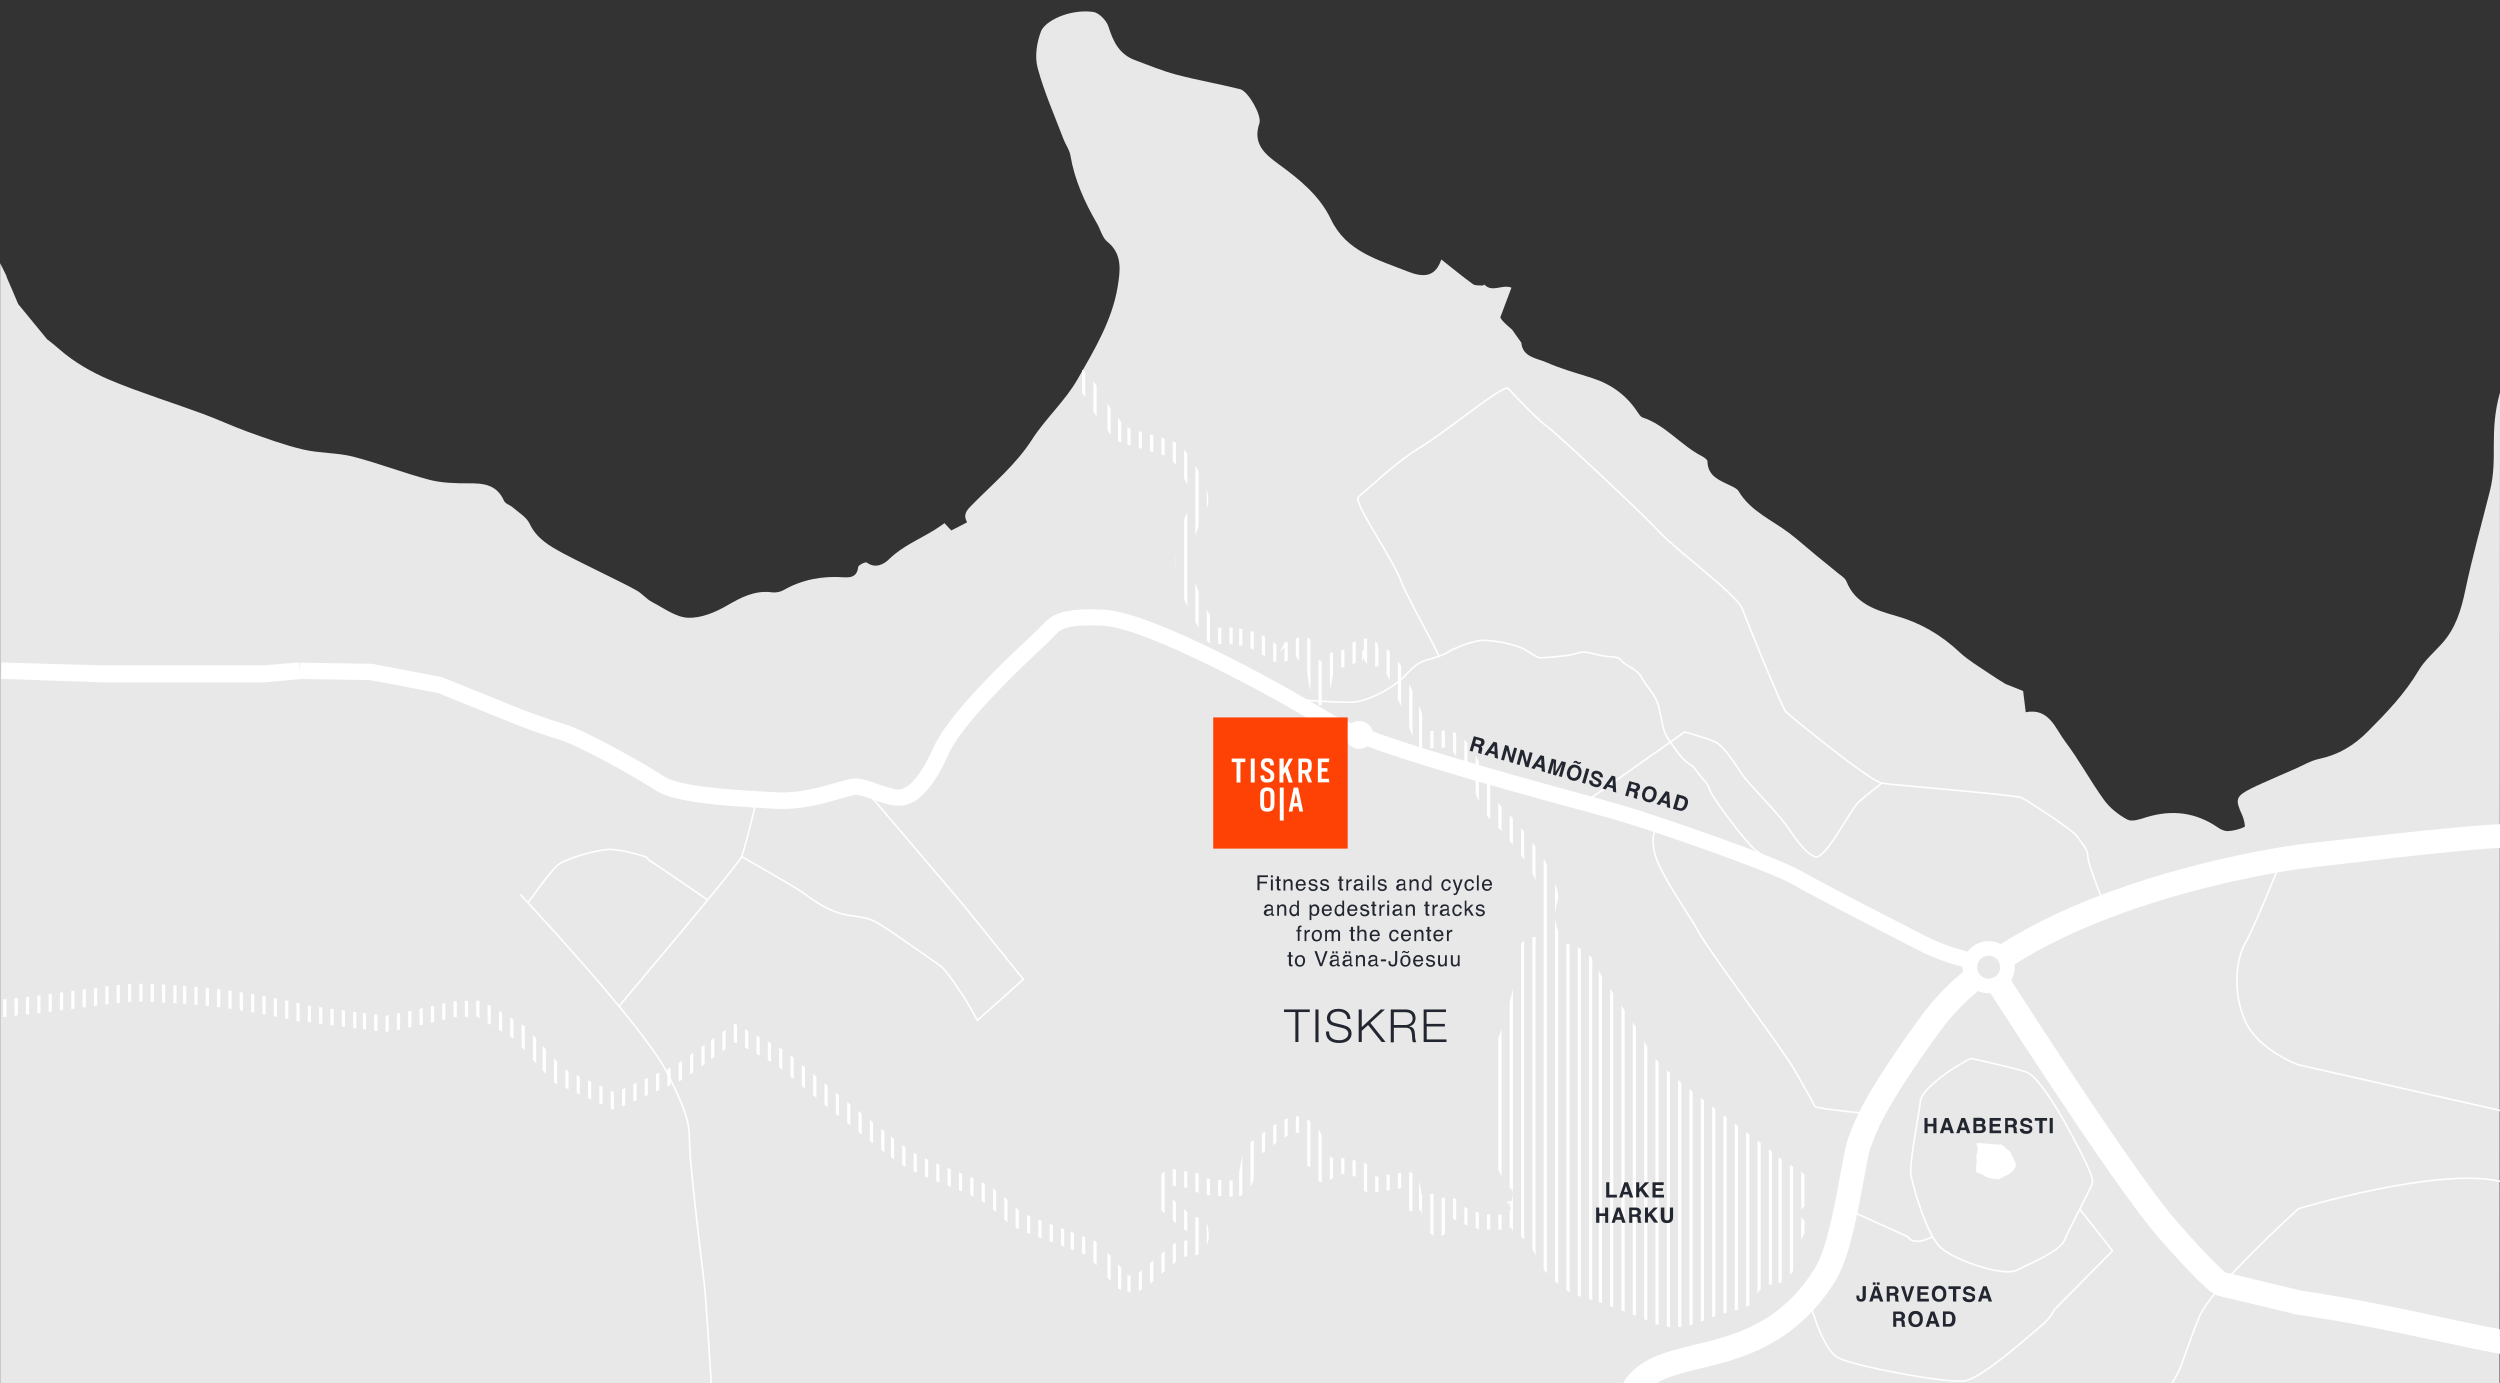 <?xml version="1.0" encoding="utf-8"?>
<!-- Generator: Adobe Illustrator 16.0.0, SVG Export Plug-In . SVG Version: 6.00 Build 0)  -->
<!DOCTYPE svg PUBLIC "-//W3C//DTD SVG 1.1//EN" "http://www.w3.org/Graphics/SVG/1.1/DTD/svg11.dtd">
<svg version="1.1" id="Layer_1" xmlns="http://www.w3.org/2000/svg" xmlns:xlink="http://www.w3.org/1999/xlink" x="0px" y="0px"
	 width="1543.4px" height="853.9px" viewBox="0 0 1543.4 853.9" style="enable-background:new 0 0 1543.4 853.9;"
	 xml:space="preserve">
<rect x="0" y="0" width="1543.4" height="853.9" fill="#333333" stroke="none"/>
<style type="text/css">
<![CDATA[
	.st0{fill:#E7B142;}
	.st1{fill:#E8E8E8;}
	.st2{fill:none;stroke:#FFFFFF;stroke-width:2;stroke-miterlimit:10;}
	.st3{fill:none;stroke:#FFFFFF;stroke-miterlimit:10;}
	.st4{fill:#222630;}
	.st5{fill:none;stroke:#FFFFFF;stroke-width:1.5;stroke-linecap:round;stroke-linejoin:round;stroke-miterlimit:10;}
	.st6{clip-path:url(#SVGID_2_);}
	.st7{clip-path:url(#SVGID_4_);}
	.st8{clip-path:url(#SVGID_6_);}
	.st9{clip-path:url(#SVGID_8_);}
	.st10{fill:none;stroke:#E8DADA;stroke-miterlimit:10;}
	.st11{fill:#FE4206;}
	.st12{fill:none;stroke:#222630;stroke-miterlimit:10;}
	.st13{fill:none;stroke:#FFFFFF;stroke-linecap:round;stroke-linejoin:round;stroke-miterlimit:10;}
	.st14{fill:#FFFFFF;}
	.st15{fill:none;}
	.st16{clip-path:url(#SVGID_10_);}
]]>
</style>
<path class="st1" d="M1543.4,242.3c-7,25-1.1,40.3-6.2,60.7c-5.1,20.4-10.9,40.7-15.2,61.3c-2.6,12.4-6,23.8-14.7,33.3
	c-4.8,5.3-10.4,10.1-14,16.1c-8.5,14.4-19.8,26.2-31.5,37.9c-8.5,8.6-18.1,14.4-30,16.9c-5.3,1.1-10.1,4.1-15.2,6.3
	c-6.2,2.7-12.5,5.4-18.7,8.2c-2.6,1.2-5.3,2.3-7.8,3.6c-9.9,5-10.4,6.8-5.8,16.8c1,2.2,2,6.9,1.4,7.1c-3.2,1.5-6.8,2.4-10.3,2.6
	c-2,0.1-4.4-1-6.1-2.2c-13.7-9.4-28.3-11.2-44.1-6.4c-3.8,1.2-8.9,3-11.8,1.5c-5.5-2.9-10.9-7.2-14.5-12.2
	c-8.4-11.6-15.2-24.4-23.8-35.8c-6.3-8.3-10-21.1-24.5-18.3l-1.6-13.1l-10.8-4.3c-3.6-2.2-7-4.3-10.2-6.5
	c-6.2-4.2-12.8-8.1-18.2-13.1c-11.5-10.8-24.3-18.3-39.7-22.6c-12-3.4-24.8-7.4-30.2-21.2c-0.7-1.8-2.8-3.2-4.5-4.5
	c-4.6-3.8-9.3-7.5-13.9-11.3c-5.5-4.5-10.8-9.3-16.4-13.6c-10.9-8.4-24.3-13.7-31.8-26.3c-0.9-1.5-3.1-2.5-4.8-3.3
	c-6.6-3.3-14.2-5.6-14.4-15.1c0-1-1.9-2.3-3.1-3c-13.2-6.7-22.6-19.3-37-24.1c-1.2-0.4-2.2-2-3-3.2c-6.8-10.4-16.2-17.3-28.1-21.1
	c-9.4-3-19-5.6-28-9.6c-6.2-2.7-14.9-3.2-15.7-12.2l-5.7-8.1c0,0-7.7-6.3-7.2-7.8c2.2-5.9,4.5-11.9,6.8-18.1
	c-5.7-2.3-11.8,3.3-16.7-1.9c-0.1-0.1-0.8,0.6-1.1,0.6c-2-0.2-4.5,0.2-6-0.9c-6.4-4.6-12.5-9.7-19.5-15.2
	c-3.8,11.3-11.4,11.1-20.8,7.4c-18.2-7.3-37.8-12.1-47.4-32.3c-7-14.6-19.4-24.6-32.3-34c-8.6-6.2-16.1-12.7-11.8-25.2
	c1.6-4.9-7-19.8-11.8-21c-13.2-3.3-26.6-5.6-39.8-9.1c-8.6-2.3-16.9-5.8-25.3-8.9c-9.6-3.6-13.4-11.4-16.3-20.7
	c-1.2-3.7-5.7-8.4-9.3-9c-6.1-0.9-13,0-18.9,2.1c-5.1,1.8-11.6,5.4-13.4,9.8c-2.7,6.9-4,15.7-2.1,22.7c4,14.9,10.4,29.2,15.9,43.8
	c1.3,3.4,3.7,6.6,4.3,10.1c2.6,15.2,8.7,28.8,16.4,42c2.2,3.8,3.3,8.9,6.5,11.4c9.7,7.8,7.7,18.9,6.3,27.7
	c-3.4,20.8-14.5,39.2-24.8,57.2c-7.7,13.5-19.9,24.3-28.3,37.5c-9.9,15.3-23.7,26.7-36.2,39.4c-3.7,3.7-6.4,6.1-3.7,11.4
	c-3.6,1.9-6.7,3.5-9.7,5c-1.5-1.6-3-3.1-4.2-4.5c-2.2,1.5-4,2.8-5.9,4c-9.5,5.9-20,10.1-28.3,18.2c-2.9,2.9-8.3,6.2-13.8,2.1
	c-0.8-0.6-5.2,1.6-5.3,2.8c-0.7,6-4.5,6.6-9.1,6.3c-13.2-0.9-25.6,1.4-37.1,8c-2,1.1-4.7,1.6-7,1.3c-10.5-1.4-18.9,3-27.7,8.1
	c-7.2,4.2-16.1,7.9-24.1,7.6c-7.5-0.3-14.9-5.9-22.2-9.7c-3.5-1.8-6.1-5.2-9.5-7.1c-6.5-3.7-13.3-6.8-20-10.2
	c-8.4-4.2-17-8.3-25.3-12.7c-8.3-4.5-16.4-9-20.8-18.3c-1.9-4.1-6.7-6.9-10.4-10.1c-1.7-1.5-4.7-2.3-5.5-4.2
	c-4.5-10.1-12.8-10.8-22.2-10.7c-8,0-16.2-0.2-23.9-2.2c-15.9-4.2-31.2-10.2-47.1-14.3c-10-2.5-20.8-2-30.8-4.4
	c-11.6-2.7-22.9-6.9-34.1-10.9c-9.4-3.4-18.5-7.7-27.8-11.1c-19.2-7.1-38.8-13.1-57.6-21c-11.1-4.7-22-11-31-18.9
	c-2.5-2.2-5-4.3-7.6-6.2l-17.8-21.7c-2.4-5.7-4.8-11.4-7.3-17.1c0,0,0.2,0,0.2,0l-4-8.1v691.7h1543L1543.4,242.3z"/>
<g>
	<defs>
		<path id="SVGID_1_" d="M1113.8,753.4c-4.4-4.2-3.3-5.6,1.4-9.7l3.3-11.2c-1.9-4.8-5.1-9.2-10.8-11.9c-6.5-3-11.9-8.4-17.8-12.8
			c-15.3-11.5-30.7-22.8-45.7-34.5c-7.8-6.1-15.7-12.5-22.3-19.8c-4.8-5.3-7.4-12.5-11.4-18.6c-7-10.7-14.5-21.2-21.5-31.9
			c-2-3-2.7-6.9-4.8-9.8c-4.5-6.3-11-9.7-18.6-10.9c-0.7-0.1-1.3-0.2-1.9-0.4c-1.6-5.6-3.7-13.7-3.9-15.8c0.2-2.3,1.2-8,2-10.9
			c0.9-3.6-1.1-8.8-6.2-19.8c-0.7-1.5-1.3-2.8-1.6-3.5c-1.8-4.5-14.8-20.6-16-21.9c-0.6-0.7-1.2-1.4-1.8-2.2
			c-1.3-1.6-2.9-3.4-4.6-5.2c-0.5-0.5-1.1-1.1-1.7-1.6c-1.6-1.5-4.5-4.4-5.1-5.6c-0.1-0.3-12.8-28.1-15.7-32.6
			c-2.6-4-8.6-11-14.9-11.7c-2.7-0.3-8.2-0.1-12.3,0.4c-0.9-2.1-2-5.2-2.8-7.5c-1.6-4.4-3.2-9-4.5-11.6c-1.9-4-4.2-9.4-6.1-13.7
			c-0.8-1.8-1.5-3.4-2-4.6c-1.2-2.7-2.8-4.9-4-6.4c-0.5-0.6-1.1-1.4-1.2-1.7c-0.7-2.1-2.4-3.8-4.7-4.7c-1.8-0.8-3.9-1-5.8-0.8
			c0-0.1,0-0.1,0-0.2c0.2-2-0.7-4-2.4-5.2c-4.4-3-13,1.5-13.1,1.5c-1.7,0.9-2.6,2.1-3,3.1c-0.3,0.3-0.8,0.7-1.3,0.9
			c-1.6,0.6-6.9,1.8-9.9,2.5c-1.1,0.2-2,0.8-2.8,1.7l-3.1,3.7c-0.5-0.8-1-1.5-1.5-2.1c-0.3-0.4-0.6-0.8-1-1.3c-0.7-1-1.4-1.8-2-2.5
			c-0.2-0.2-0.5-0.5-0.7-0.8c0.4-1.4,1.2-4.1-0.6-6.5c-1.1-1.4-2.7-2.2-4.6-2.2c-0.6,0-7,0.8-10.1,3.4c-0.3,0.2-0.9,0.4-1.3,0.6
			c-1.1,0.4-2,0.8-2.8,1.3c-0.6,0.1-1.4,0.1-1.9,0c-2.8-2.5-9-6-9.1-6c-0.9-0.5-4.8-2-7.9-3.1c-0.3-0.1-0.5-0.2-0.8-0.2
			c-9.7-1.9-11.4-1.7-12.2-1.6c-0.8,0.1-3.9,0.1-7,0c-6-8.9-17.4-29.2-15.9-43.7c1.6-14.7,4.5-20.1,6.7-24.1c0.9-1.6,1.7-3.2,2.3-5
			c2.4-7.2,0.9-12.2-3-20c-4.7-9.4-10.5-19.4-18.2-22.4c-2.8-1.1-8.1-2.6-13.6-4.1c-5.2-1.5-13-3.6-15.2-4.7
			c-2.1-2.4-10.3-11.9-13.4-18.4c-3.9-7.9-11-14.6-13.2-16.8c-1.8,3.1-3.5,6.1-5.3,9.1c7.7,7.7,7.1,7.3,9.5,12.1
			c3.9,8.1,13.5,19,15.4,21.1c1.7,2,4.7,3,19.6,7.2c5.1,1.4,10.3,2.9,12.7,3.8c3.4,1.3,7.7,7.2,12.9,17.6c3.4,6.8,3.6,8.9,2.4,12.4
			c-0.3,1-0.9,2-1.6,3.4c-2.4,4.4-6.1,11.2-7.8,27.8c-2.4,22.8,18.3,51.5,19.1,52.7c0.9,1.3,2.4,2,3.9,2.1c5.7,0.2,9.4,0.2,10.9,0
			c1.2,0.1,5.3,0.8,8.8,1.4c2.8,1.1,6,2.3,6.5,2.6c1.1,0.6,5.8,3.5,6.8,4.5c1.4,1.6,3.7,2.5,6.9,2.6c4.3,0.2,6.2-0.8,7.1-1.5
			c0.3-0.1,0.9-0.4,1.2-0.5c1.2-0.5,2.2-0.9,3.1-1.5c0.7,1.8,1.9,3.3,3,4.4c0.5,0.6,1,1.1,1.3,1.6c0.4,0.6,0.8,1.1,1.2,1.7
			c0.5,0.6,1.1,1.5,1.2,1.8c0,2.7,2.1,12.7,3,16.9c0.5,2.3,2.5,3.8,4.9,3.8c0,0,0,0,0,0c2.4,0,4.4-1.5,4.9-3.8l3.6-16.9l1.5-1.8
			c2.7-0.6,7.5-1.7,9.5-2.5c2.4-0.9,4.9-2.7,6.4-4.9c0.2-0.1,0.4-0.1,0.6-0.2c0.6,2,1.7,4,3.4,5.2c2,1.4,4.5,1.6,6.8,0.4
			c0.2-0.1,0.5-0.1,0.7-0.1c0.6,1.2,1.4,2.2,2.2,3.4c1,1.3,2.1,2.7,2.8,4.4c0.5,1.2,1.2,2.8,2,4.6c1.9,4.4,4.2,9.8,6.2,14
			c1.1,2.2,2.7,6.7,4.1,10.7c3.9,10.9,4.8,13,7.4,14.2c1.2,0.5,2.5,0.6,3.7,0.2c1.7-0.4,9.4-1,12.3-0.7c1.3,0.2,5.1,3.3,7.6,7.2
			c2.1,3.3,13.2,27.3,15,31.2c1.4,3.1,4.5,6.1,7.3,8.8c0.6,0.5,1.1,1,1.5,1.5c1.5,1.5,2.8,3,4,4.5c0.7,0.9,1.4,1.7,2.1,2.4
			c2.3,2.6,13,16.5,14.2,19c0.4,0.9,1,2.2,1.8,3.9c1.4,3.1,5.1,11.1,5.5,13.7c-0.8,3.5-1.9,9.5-2.2,12.2c-0.1,0.8-0.2,2.4,2.2,11.7
			c-10.6,0.8-15.9,4.6-16.1,15c-0.3,19.2-6.8,36.6-12.9,54.2c-1,2.9-1.3,6.2-1.4,9.3c-0.5,12.3-1,24.7-1.3,37
			c-0.4,14.4,2.4,28,10.9,40.2c5.5,0.1,1.1,11.1,0.6,10.3c-0.3,4.6,1.2-2,0.8,2.9c-2,1.6-3.6,2.7-4.2,3c-2.6,0.4-9,0.2-12.9-0.1
			c-5.4-1.7-11-3.9-12.7-5.1c-2.4-5-8.1-6.2-12.5-4.8c-1.9,0.6-3,1.9-3.6,3.6c-0.2-0.7-0.3-1.3-0.5-2l-1-4.2l-7.6,0.6
			c-1.3-11.8-4.3-13.4-7.1-13.9c-2-0.3-5.3,0.1-16,1.9c-1.6,0.3-3.4,0.6-5,0.8c-1.5-3.3-3.9-7.2-7.3-8.5c-3.1-1.2-13.1-2.9-16-3.4
			l-2.3-0.4L822,715c-0.1-0.1-0.1-0.3-0.2-0.4c-1.3-2.4-3.7-3.3-5.9-3.6c0.4-3.3,0.7-7.3,0.2-9.4c-1-4.7-7.7-10.4-11.5-11.9
			c-4.3-1.7-10.8,0.9-14.3,2.6l-3.8,2.3c-1.9,1.1-4.9,3.5-8.2,5.9c-2.3,1.8-5.9,4.4-6.7,4.9c-3.4,1.7-4.4,6.1-6,15.1
			c-0.4,2.2-0.9,5.1-1.2,6c-1,1.7-1.5,2.3-1.7,2.5c-1.7-0.2-4-0.3-6.5-0.4c-2.8-0.1-5.9-0.2-7.8-0.5c-1.5-0.2-3.7-0.6-4.4-0.9
			c-2-2.8-5.7-3.3-10.3-3.8c-2.1-0.2-4.2-0.5-5.9-1c-5-1.3-8.1-0.6-10.7,2.6c-0.1,0.1-0.1,0.2-0.2,0.3c-3.4,2.9-3.8,11.3-3.8,14.8
			c0,5.4,10.6,12.9,10.7,13c0.4,0.3,1,0.9,1.6,1.6c1.2,1.3,2.6,2.8,4.7,4c1.2,0.6,2.7,1.2,4.3,1.9c0.6,0.2,1.4,0.5,2.1,0.8
			c0.1,0.8,0.2,1.8,0.2,2.4c-0.1,0.2-0.2,0.4-0.3,0.6c-0.2,0.4-0.5,1-0.8,1.3c-1.9,0-8.6,0.3-12.2,3.1c-1,0.8-13.4,10.8-15.1,12.5
			c-1.5,1.5-6,5.3-7.5,6.1c-2.4,0.5-4,0.2-4.3-0.1c-0.6-0.6-2.3-2.4-4-4.4c-11.1-12.3-14.8-15.9-17.2-17.1
			c-1.3-0.6-5.6-2.2-13.8-5.2c-9.9-3.7-22.2-8.2-27.7-10.6c-3.7-1.6-6.4-4.1-9.9-7.4c-4-3.8-8.6-8-15.9-11.8
			c-5.9-3.1-12.6-5.7-19.7-8.4c-8.7-3.4-17.7-6.9-25-11.2c-13-7.8-77.4-61.5-78-62l-0.4-0.3l-31.5-17l-36.3,25.8l-37.5,16.8
			L347.9,660l-23.5-26.2l-27.1-16h-1.4c-15.6,0-17.7,0.5-18.4,0.8c-2.7,0.8-35,8-39,8.4c-2.2-0.1-15.6-1.8-27.6-3.4l-22.7-3.1
			c-0.5-0.3-1.1-0.6-1.7-0.7c-0.7-0.2-17.1-4-38.1-7.3c-21.6-3.4-51.8-5.2-64.5-5.2c-6.7,0-24,2.4-42.4,4.9
			c-17.2,2.4-35,4.8-40.9,4.8c0.4,2.5,0.8,3.3,0.8,6.3s-0.8,4.7-0.8,4.7s24-2.4,42.4-4.9c17.2-2.4,35-4.8,40.9-4.8
			c12.3,0,41.8,1.8,62.8,5.1c20.6,3.2,37.1,7.1,37.2,7.1c0.4,0.1,0.9,0.2,1.3,0.2c0.5,0,1.1-0.1,1.6-0.2l22.7,3.1
			c6.1,0.8,26.2,3.4,29,3.4c4.2,0,41.8-8.9,42-9c-0.1,0-0.2,0.1-0.3,0.1c1.4-0.3,8.2-0.5,14.2-0.5l23.4,14l23.9,26.7l37.6,17
			l42.5-19l32-22.8l25.1,13.6c5.9,4.9,65.7,54.7,78.9,62.6c8,4.8,17.4,8.4,26.5,12c6.8,2.6,13.3,5.2,18.7,8
			c6.1,3.2,10,6.8,13.7,10.2c3.8,3.6,7.4,6.9,12.8,9.2c5.7,2.5,18.1,7.1,28.1,10.8c5.7,2.1,11.5,4.3,12.9,4.8
			c2.2,1.6,10.5,10.8,14.1,14.8c2.1,2.3,3.6,4,4.4,4.8c2.5,2.5,5.9,3.3,8.9,3.3c1.9,0,3.6-0.3,4.9-0.6c4.1-0.9,12-8.7,12.1-8.8
			c1.2-1.2,12-9.9,14.2-11.7c0.8-0.4,3.6-1,6.3-1c5.7,0,8.1-4.4,9.3-6.5c0.1-0.2,0.3-0.5,0.4-0.7c1.7-3,1.2-6.7,0.8-9.1
			c0-0.3-0.1-0.6-0.1-0.8c0.1-4.1-3.9-5.7-8.1-7.3c-1.2-0.5-2.6-1-3.2-1.3c-0.6-0.3-1.3-1.1-2.1-1.9c-1-1.1-2.1-2.3-3.6-3.3
			c-1.3-0.8-4.7-4-6.1-5.7c0.1-2.1,0.5-5.4,0.9-6.7c0.1-0.1,0.2-0.3,0.3-0.4c0.2,0,0.5,0.1,0.9,0.2c2.4,0.6,4.9,0.9,7.2,1.2
			c1.3,0.2,3,0.4,4,0.6c2.4,2.8,6.3,3.5,10.3,4.1c2.6,0.4,5.9,0.5,9.2,0.6c2.1,0.1,4.4,0.1,5.6,0.3c7.1,0.9,10.6-5.6,11.8-7.7
			c0.9-1.6,1.3-4,2.2-8.9c0.4-2.5,1.2-6.8,1.8-8.6c1.5-1,3.8-2.7,7-5.1c2.8-2.1,5.9-4.5,7.4-5.3l3.2-1.9c2.3-1.1,5.3-2.1,6.4-2.1
			c1.5,0.8,4.4,3.4,5.1,4.7c0.1,1.8-0.6,7.8-1.1,10.4c-0.3,1.5,0.1,3.1,1.1,4.3c1.7,2.1,4.1,2.2,6.2,2.3c0.1,0,0.1,0,0.2,0
			c-0.1,0.6-0.1,1.3-0.2,1.7c-0.2,1.6-0.4,2.7,0.1,4l0.9,2.6l2.6,0.7c2.6,0.7,4.3-0.1,10.6-5.6c4.8,0.8,9.8,1.9,11.5,2.4
			c0.8,0.7,1.9,2.8,2.5,4.3l-0.5,1.2l1.8,2.3c1.9,2.4,4.4,2,7.5,1.6c1.7-0.3,4-0.6,6.5-1c3.1-0.5,7.8-1.3,10.7-1.7
			c0.5,2.2,1,6,1.2,9.5l0.3,5.1l9.2-0.8c0.4,1.4,0.8,2.9,1.3,4.5c1.9,6,4.2,11.8,9.2,11.8c6.2,0,6.8-7,7.3-12.7c0,0,0-0.1,0-0.1
			c2,2,6.6,4.7,17.8,8l0.5,0.2l0.6,0c1.2,0.1,11.5,0.7,16-0.1c0.9-0.1,1.9-0.5,3-1.1c0.3,0.5,0.5,1,0.7,1.6c0.4,1.3,3.4,1.6,4.5,2.9
			c3.5,3.9,7.9,7.6,9.7,12.2c4.2,10.8,12.6,17.4,21.4,23.5c0.5,0.4,1,0.7,1.6,1l14.5,4.5c-0.1-0.1-0.2-0.2-0.3-0.4
			c11.4,4.3,22.9,8.1,34,13.1c12.5,5.6,23.9,3.3,35.7-1.9c7.6-3.3,15.9-4.7,23.7-7.5c2.3-0.8,5.2-3.2,5.8-5.5
			c1.8-6.4,5.9-8.3,11.9-8.5c7.1-0.2,15.4-12.3,14.7-19.3c-0.4-3.9,1.3-8.6,3.5-12.1C1116.8,758,1116.7,756.2,1113.8,753.4z"/>
	</defs>
	<clipPath id="SVGID_2_">
		<use xlink:href="#SVGID_1_"  style="overflow:visible;"/>
	</clipPath>
	<g class="st6">
		<g>
			<line class="st2" x1="3" y1="197.9" x2="3" y2="830.9"/>
		</g>
		<g>
			<line class="st2" x1="17" y1="197.9" x2="17" y2="830.9"/>
		</g>
		<g>
			<line class="st2" x1="31" y1="197.9" x2="31" y2="830.9"/>
		</g>
		<g>
			<line class="st2" x1="45" y1="197.9" x2="45" y2="830.9"/>
		</g>
		<g>
			<line class="st2" x1="59" y1="197.9" x2="59" y2="830.9"/>
		</g>
		<g>
			<line class="st2" x1="73" y1="197.9" x2="73" y2="830.9"/>
		</g>
		<g>
			<line class="st2" x1="87" y1="197.9" x2="87" y2="830.9"/>
		</g>
		<g>
			<line class="st2" x1="101" y1="197.9" x2="101" y2="830.9"/>
		</g>
		<g>
			<line class="st2" x1="114" y1="197.9" x2="114" y2="830.9"/>
		</g>
		<g>
			<line class="st2" x1="128" y1="197.9" x2="128" y2="830.9"/>
		</g>
		<g>
			<line class="st2" x1="142" y1="197.9" x2="142" y2="830.9"/>
		</g>
		<g>
			<line class="st2" x1="156" y1="197.9" x2="156" y2="830.9"/>
		</g>
		<g>
			<line class="st2" x1="170" y1="197.9" x2="170" y2="830.9"/>
		</g>
		<g>
			<line class="st2" x1="184" y1="197.9" x2="184" y2="830.9"/>
		</g>
		<g>
			<line class="st2" x1="198" y1="197.9" x2="198" y2="830.9"/>
		</g>
		<g>
			<line class="st2" x1="212" y1="197.9" x2="212" y2="830.9"/>
		</g>
		<g>
			<line class="st2" x1="225" y1="197.9" x2="225" y2="830.9"/>
		</g>
		<g>
			<line class="st2" x1="239" y1="197.9" x2="239" y2="830.9"/>
		</g>
		<g>
			<line class="st2" x1="253" y1="197.9" x2="253" y2="830.9"/>
		</g>
		<g>
			<line class="st2" x1="267" y1="197.9" x2="267" y2="830.9"/>
		</g>
		<g>
			<line class="st2" x1="281" y1="197.9" x2="281" y2="830.9"/>
		</g>
		<g>
			<line class="st2" x1="295" y1="197.9" x2="295" y2="830.9"/>
		</g>
		<g>
			<line class="st2" x1="309" y1="197.9" x2="309" y2="830.9"/>
		</g>
		<g>
			<line class="st2" x1="323" y1="197.9" x2="323" y2="830.9"/>
		</g>
		<g>
			<line class="st2" x1="336" y1="197.9" x2="336" y2="830.9"/>
		</g>
		<g>
			<line class="st2" x1="350" y1="197.9" x2="350" y2="830.9"/>
		</g>
		<g>
			<line class="st2" x1="364" y1="197.9" x2="364" y2="830.9"/>
		</g>
		<g>
			<line class="st2" x1="378" y1="197.9" x2="378" y2="830.9"/>
		</g>
		<g>
			<line class="st2" x1="392" y1="197.9" x2="392" y2="830.9"/>
		</g>
		<g>
			<line class="st2" x1="406" y1="197.9" x2="406" y2="830.9"/>
		</g>
		<g>
			<line class="st2" x1="420" y1="197.9" x2="420" y2="830.9"/>
		</g>
		<g>
			<line class="st2" x1="434" y1="197.9" x2="434" y2="830.9"/>
		</g>
		<g>
			<line class="st2" x1="447" y1="197.9" x2="447" y2="830.9"/>
		</g>
		<g>
			<line class="st2" x1="461" y1="197.9" x2="461" y2="830.9"/>
		</g>
		<g>
			<line class="st2" x1="475" y1="197.9" x2="475" y2="830.9"/>
		</g>
		<g>
			<line class="st2" x1="489" y1="197.9" x2="489" y2="830.9"/>
		</g>
		<g>
			<line class="st2" x1="503" y1="197.9" x2="503" y2="830.9"/>
		</g>
		<g>
			<line class="st2" x1="517" y1="197.9" x2="517" y2="830.9"/>
		</g>
		<g>
			<line class="st2" x1="531" y1="197.9" x2="531" y2="830.9"/>
		</g>
		<g>
			<line class="st2" x1="545" y1="197.9" x2="545" y2="830.9"/>
		</g>
		<g>
			<line class="st2" x1="558" y1="197.9" x2="558" y2="830.9"/>
		</g>
		<g>
			<line class="st2" x1="572" y1="197.9" x2="572" y2="830.9"/>
		</g>
		<g>
			<line class="st2" x1="586" y1="197.9" x2="586" y2="830.9"/>
		</g>
		<g>
			<line class="st2" x1="600" y1="197.9" x2="600" y2="830.9"/>
		</g>
		<g>
			<line class="st2" x1="614" y1="197.9" x2="614" y2="830.9"/>
		</g>
		<g>
			<line class="st2" x1="628" y1="197.9" x2="628" y2="830.9"/>
		</g>
		<g>
			<line class="st2" x1="642" y1="197.9" x2="642" y2="830.9"/>
		</g>
		<g>
			<line class="st2" x1="656" y1="197.9" x2="656" y2="830.9"/>
		</g>
		<g>
			<line class="st2" x1="669" y1="197.9" x2="669" y2="830.9"/>
		</g>
		<g>
			<line class="st2" x1="684.7" y1="198.3" x2="684.7" y2="831"/>
		</g>
		<g>
			<line class="st2" x1="697" y1="197.9" x2="697" y2="830.9"/>
		</g>
		<g>
			<line class="st2" x1="711" y1="197.9" x2="711" y2="830.9"/>
		</g>
		<g>
			<line class="st2" x1="725" y1="197.9" x2="725" y2="830.9"/>
		</g>
		<g>
			<line class="st2" x1="739" y1="197.9" x2="739" y2="830.9"/>
		</g>
		<g>
			<line class="st2" x1="753" y1="197.9" x2="753" y2="830.9"/>
		</g>
		<g>
			<line class="st2" x1="766" y1="197.9" x2="766" y2="830.9"/>
		</g>
		<g>
			<line class="st2" x1="780" y1="197.9" x2="780" y2="830.9"/>
		</g>
		<g>
			<line class="st2" x1="794" y1="197.9" x2="794" y2="830.9"/>
		</g>
		<g>
			<line class="st2" x1="808" y1="197.9" x2="808" y2="830.9"/>
		</g>
		<g>
			<line class="st2" x1="822" y1="197.9" x2="822" y2="830.9"/>
		</g>
		<g>
			<line class="st2" x1="836" y1="197.9" x2="836" y2="830.9"/>
		</g>
		<g>
			<line class="st2" x1="850" y1="197.9" x2="850" y2="830.9"/>
		</g>
		<g>
			<line class="st2" x1="864" y1="197.9" x2="864" y2="830.9"/>
		</g>
		<g>
			<line class="st2" x1="877" y1="197.9" x2="877" y2="830.9"/>
		</g>
		<g>
			<line class="st2" x1="891" y1="197.9" x2="891" y2="830.9"/>
		</g>
		<g>
			<line class="st2" x1="905" y1="197.9" x2="905" y2="830.9"/>
		</g>
		<g>
			<line class="st2" x1="919" y1="197.9" x2="919" y2="830.9"/>
		</g>
		<g>
			<line class="st2" x1="933" y1="197.9" x2="933" y2="830.9"/>
		</g>
		<g>
			<line class="st2" x1="947" y1="197.9" x2="947" y2="830.9"/>
		</g>
		<g>
			<line class="st2" x1="961" y1="197.9" x2="961" y2="830.9"/>
		</g>
		<g>
			<line class="st2" x1="975" y1="197.9" x2="975" y2="830.9"/>
		</g>
		<g>
			<line class="st2" x1="988" y1="197.9" x2="988" y2="830.9"/>
		</g>
		<g>
			<line class="st2" x1="1002" y1="197.9" x2="1002" y2="830.9"/>
		</g>
		<g>
			<line class="st2" x1="1016" y1="197.9" x2="1016" y2="830.9"/>
		</g>
		<g>
			<line class="st2" x1="1030" y1="197.9" x2="1030" y2="830.9"/>
		</g>
		<g>
			<line class="st2" x1="1044" y1="197.9" x2="1044" y2="830.9"/>
		</g>
		<g>
			<line class="st2" x1="1058" y1="197.9" x2="1058" y2="830.9"/>
		</g>
		<g>
			<line class="st2" x1="1072" y1="197.9" x2="1072" y2="830.9"/>
		</g>
		<g>
			<line class="st2" x1="1086" y1="197.9" x2="1086" y2="830.9"/>
		</g>
		<g>
			<line class="st2" x1="1099" y1="197.9" x2="1099" y2="830.9"/>
		</g>
		<g>
			<line class="st2" x1="1113" y1="197.9" x2="1113" y2="830.9"/>
		</g>
		<g>
			<line class="st2" x1="1127" y1="197.9" x2="1127" y2="830.9"/>
		</g>
		<g>
			<line class="st2" x1="1141" y1="197.9" x2="1141" y2="830.9"/>
		</g>
		<g>
			<line class="st2" x1="10" y1="197.9" x2="10" y2="830.9"/>
		</g>
		<g>
			<line class="st2" x1="24" y1="197.9" x2="24" y2="830.9"/>
		</g>
		<g>
			<line class="st2" x1="38" y1="197.9" x2="38" y2="830.9"/>
		</g>
		<g>
			<line class="st2" x1="52" y1="197.9" x2="52" y2="830.9"/>
		</g>
		<g>
			<line class="st2" x1="66" y1="197.9" x2="66" y2="830.9"/>
		</g>
		<g>
			<line class="st2" x1="80" y1="197.9" x2="80" y2="830.9"/>
		</g>
		<g>
			<line class="st2" x1="94" y1="197.9" x2="94" y2="830.9"/>
		</g>
		<g>
			<line class="st2" x1="108" y1="197.9" x2="108" y2="830.9"/>
		</g>
		<g>
			<line class="st2" x1="121" y1="197.9" x2="121" y2="830.9"/>
		</g>
		<g>
			<line class="st2" x1="135" y1="197.9" x2="135" y2="830.9"/>
		</g>
		<g>
			<line class="st2" x1="149" y1="197.9" x2="149" y2="830.9"/>
		</g>
		<g>
			<line class="st2" x1="163" y1="197.9" x2="163" y2="830.9"/>
		</g>
		<g>
			<line class="st2" x1="177" y1="197.9" x2="177" y2="830.9"/>
		</g>
		<g>
			<line class="st2" x1="191" y1="197.9" x2="191" y2="830.9"/>
		</g>
		<g>
			<line class="st2" x1="205" y1="197.9" x2="205" y2="830.9"/>
		</g>
		<g>
			<line class="st2" x1="219" y1="197.9" x2="219" y2="830.9"/>
		</g>
		<g>
			<line class="st2" x1="232" y1="197.9" x2="232" y2="830.9"/>
		</g>
		<g>
			<line class="st2" x1="246" y1="197.9" x2="246" y2="830.9"/>
		</g>
		<g>
			<line class="st2" x1="260" y1="197.9" x2="260" y2="830.9"/>
		</g>
		<g>
			<line class="st2" x1="274" y1="197.9" x2="274" y2="830.9"/>
		</g>
		<g>
			<line class="st2" x1="288" y1="197.9" x2="288" y2="830.9"/>
		</g>
		<g>
			<line class="st2" x1="302" y1="197.9" x2="302" y2="830.9"/>
		</g>
		<g>
			<line class="st2" x1="316" y1="197.9" x2="316" y2="830.9"/>
		</g>
		<g>
			<line class="st2" x1="330" y1="197.9" x2="330" y2="830.9"/>
		</g>
		<g>
			<line class="st2" x1="343" y1="197.9" x2="343" y2="830.9"/>
		</g>
		<g>
			<line class="st2" x1="357" y1="197.9" x2="357" y2="830.9"/>
		</g>
		<g>
			<line class="st2" x1="371" y1="197.9" x2="371" y2="830.9"/>
		</g>
		<g>
			<line class="st2" x1="385" y1="197.9" x2="385" y2="830.9"/>
		</g>
		<g>
			<line class="st2" x1="399" y1="197.9" x2="399" y2="830.9"/>
		</g>
		<g>
			<line class="st2" x1="413" y1="197.9" x2="413" y2="830.9"/>
		</g>
		<g>
			<line class="st2" x1="427" y1="197.9" x2="427" y2="830.9"/>
		</g>
		<g>
			<line class="st2" x1="440" y1="197.9" x2="440" y2="830.9"/>
		</g>
		<g>
			<line class="st2" x1="454" y1="197.9" x2="454" y2="830.9"/>
		</g>
		<g>
			<line class="st2" x1="468" y1="197.9" x2="468" y2="830.9"/>
		</g>
		<g>
			<line class="st2" x1="482" y1="197.9" x2="482" y2="830.9"/>
		</g>
		<g>
			<line class="st2" x1="496" y1="197.9" x2="496" y2="830.9"/>
		</g>
		<g>
			<line class="st2" x1="510" y1="197.9" x2="510" y2="830.9"/>
		</g>
		<g>
			<line class="st2" x1="524" y1="197.9" x2="524" y2="830.9"/>
		</g>
		<g>
			<line class="st2" x1="538" y1="197.9" x2="538" y2="830.9"/>
		</g>
		<g>
			<line class="st2" x1="551" y1="197.9" x2="551" y2="830.9"/>
		</g>
		<g>
			<line class="st2" x1="565" y1="197.9" x2="565" y2="830.9"/>
		</g>
		<g>
			<line class="st2" x1="579" y1="197.9" x2="579" y2="830.9"/>
		</g>
		<g>
			<line class="st2" x1="593" y1="197.9" x2="593" y2="830.9"/>
		</g>
		<g>
			<line class="st2" x1="607" y1="197.9" x2="607" y2="830.9"/>
		</g>
		<g>
			<line class="st2" x1="621" y1="197.9" x2="621" y2="830.9"/>
		</g>
		<g>
			<line class="st2" x1="635" y1="197.9" x2="635" y2="830.9"/>
		</g>
		<g>
			<line class="st2" x1="649" y1="197.9" x2="649" y2="830.9"/>
		</g>
		<g>
			<line class="st2" x1="662" y1="197.9" x2="662" y2="830.9"/>
		</g>
		<g>
			<line class="st2" x1="676" y1="197.9" x2="676" y2="830.9"/>
		</g>
		<g>
			<line class="st2" x1="691.2" y1="198.3" x2="691.2" y2="831"/>
		</g>
		<g>
			<line class="st2" x1="704" y1="197.9" x2="704" y2="830.9"/>
		</g>
		<g>
			<line class="st2" x1="718" y1="197.9" x2="718" y2="830.9"/>
		</g>
		<g>
			<line class="st2" x1="732" y1="197.9" x2="732" y2="830.9"/>
		</g>
		<g>
			<line class="st2" x1="746" y1="197.9" x2="746" y2="830.9"/>
		</g>
		<g>
			<line class="st2" x1="760" y1="197.9" x2="760" y2="830.9"/>
		</g>
		<g>
			<line class="st2" x1="773" y1="197.9" x2="773" y2="830.9"/>
		</g>
		<g>
			<line class="st2" x1="787" y1="197.9" x2="787" y2="830.9"/>
		</g>
		<g>
			<line class="st2" x1="801" y1="197.9" x2="801" y2="830.9"/>
		</g>
		<g>
			<line class="st2" x1="815" y1="197.9" x2="815" y2="830.9"/>
		</g>
		<g>
			<line class="st2" x1="829" y1="197.9" x2="829" y2="830.9"/>
		</g>
		<g>
			<line class="st2" x1="843" y1="197.9" x2="843" y2="830.9"/>
		</g>
		<g>
			<line class="st2" x1="857" y1="197.9" x2="857" y2="830.9"/>
		</g>
		<g>
			<line class="st2" x1="871" y1="197.9" x2="871" y2="830.9"/>
		</g>
		<g>
			<line class="st2" x1="884" y1="197.9" x2="884" y2="830.9"/>
		</g>
		<g>
			<line class="st2" x1="898" y1="197.9" x2="898" y2="830.9"/>
		</g>
		<g>
			<line class="st2" x1="912" y1="197.9" x2="912" y2="830.9"/>
		</g>
		<g>
			<line class="st2" x1="926" y1="197.9" x2="926" y2="830.9"/>
		</g>
		<g>
			<line class="st2" x1="940" y1="197.9" x2="940" y2="830.9"/>
		</g>
		<g>
			<line class="st2" x1="954" y1="197.9" x2="954" y2="830.9"/>
		</g>
		<g>
			<line class="st2" x1="968" y1="197.9" x2="968" y2="830.9"/>
		</g>
		<g>
			<line class="st2" x1="982" y1="197.9" x2="982" y2="830.9"/>
		</g>
		<g>
			<line class="st2" x1="995" y1="197.9" x2="995" y2="830.9"/>
		</g>
		<g>
			<line class="st2" x1="1009" y1="197.9" x2="1009" y2="830.9"/>
		</g>
		<g>
			<line class="st2" x1="1023" y1="197.9" x2="1023" y2="830.9"/>
		</g>
		<g>
			<line class="st2" x1="1037" y1="197.9" x2="1037" y2="830.9"/>
		</g>
		<g>
			<line class="st2" x1="1051" y1="197.9" x2="1051" y2="830.9"/>
		</g>
		<g>
			<line class="st2" x1="1065" y1="197.9" x2="1065" y2="830.9"/>
		</g>
		<g>
			<line class="st2" x1="1079" y1="197.9" x2="1079" y2="830.9"/>
		</g>
		<g>
			<line class="st2" x1="1093" y1="197.9" x2="1093" y2="830.9"/>
		</g>
		<g>
			<line class="st2" x1="1106" y1="197.9" x2="1106" y2="830.9"/>
		</g>
		<g>
			<line class="st2" x1="1120" y1="197.9" x2="1120" y2="830.9"/>
		</g>
		<g>
			<line class="st2" x1="1134" y1="197.9" x2="1134" y2="830.9"/>
		</g>
		<g>
			<line class="st2" x1="1148" y1="197.9" x2="1148" y2="830.9"/>
		</g>
	</g>
</g>
<path class="st3" d="M321.2,552.2c0,0,75.9,80.9,90.7,110.1c14.8,29.2,13.5,33.3,13.9,46.3c0.4,13,8.1,76.9,9,83.8
	c0.7,5.3,3.2,43.2,4.3,61.4"/>
<path class="st3" d="M1408.7,530.4c0,0-17.2,42.9-22.6,51.9c-5.4,9-8.1,30.1,0,48.1c8.1,18,32.9,27,32.9,27l124.6,28.2"/>
<path class="st3" d="M1216.8,653.4c-7.8,3.6-30.3,17.8-31.2,26.4c-0.9,8.6-7.2,39-5.8,45.9c1.3,6.8,9.4,36.5,18.4,44.6
	c9,8.1,39.1,18,46.8,13.9c7.6-4,26.5-11.2,29.7-18.9c3.1-7.6,15.7-30.6,17.1-35.1c1.3-4.5-11.7-27-14.4-32.4
	c-2.7-5.4-18.3-33.3-26.5-36S1216.8,653.4,1216.8,653.4z"/>
<path class="st3" d="M1116.5,801c0,0,7.9,31.8,18.2,37.2c10.4,5.4,66.2,15.7,77.6,14.4c11.4-1.3,41.1-28.8,47.4-33.7
	c6.3-4.9,8.5-10.3,8.5-10.3l36-36.4l-20.3-25.8"/>
<path class="st3" d="M1139.7,746.3l38.1,17.2c0,0,2.6,6.3,15.3,0"/>
<path class="st3" d="M1024.4,509.6c0,0-5.6,2.1-3.3,15.2c2.2,13,21.1,38.7,27.9,51.1c6.7,12.3,52.2,72.6,58.9,84.7
	c6.7,12.1,12.1,21.1,12.6,22.5c0.4,1.3,37.3,5,37.3,5"/>
<path class="st3" d="M1341,853.9c1.2-2.1,2.3-4.2,3.3-5.9c3.1-5.4,5.8-16.6,13.5-35.1c7.6-18.4,61.2-66.7,61.2-66.7
	s85.7-25.9,124.4-16.9"/>
<path class="st3" d="M1299.6,559.6c0,0-10.6-25.8-10.6-30.7c0-4.9-4-8.5-6.7-12.6c-2.7-4-30.6-22-34.2-23.8
	c-3.6-1.8-78.7-7.7-86.3-9c-7.6-1.3-57.1-41.8-59.3-44.1c-2.2-2.2-23.8-55.3-27-63.8c-3.2-8.5-41.9-36.9-51.1-47.2
	c-9.2-10.3-63.6-61.1-69.4-65.2c-5.8-4-21.1-20.2-23.8-23.4c-2.7-3.1-38.7,27-54.4,36.4c-15.7,9.4-34.6,27.9-38.2,30.6
	c-3.6,2.7,20.7,37.3,26.1,51.3c5.4,13.9,22,41.5,23.8,47.7"/>
<path class="st3" d="M795.7,431.1c1.4,0.8,30.7,2.8,39.2,2.4c8.5-0.4,21.4-6.8,28.9-13.1c7.5-6.2,8.4-10.7,18.5-13.4
	c10.1-2.7,13.3-5.4,13.3-5.4s13.4-6.7,21.5-6.3c8.1,0.4,16.6,2.6,21.1,4.2s9.9,6.6,13,6.6s15.3-1.1,19.8-2.1c4.5-1,4.5-2.6,14.4,0
	c9.9,2.6,13,0.3,15.7,3.9c2.7,3.6,9.4,4.7,12.6,10.7c3.1,6,8.5,9.7,10.5,18.4c2.1,8.7,2.5,14.6,5.2,18.4c2.7,3.8,7.6,11.7,11.7,14.9
	s3.6,1.9,7.2,6.9c3.6,4.9,6.3,6.4,7.2,10.4s22.5,32.8,28.3,37.2c5.8,4.5,17,13.1,17,13.1"/>
<path class="st3" d="M977.9,495.7l62.1-43.8c0,0,13.9,3.7,19.3,6.4c5.4,2.7,12.6,14.4,16.2,19.8c3.6,5.4,21.1,22.7,27.4,31.6
	c6.3,8.9,11.2,16.5,17.5,19.2c6.3,2.7,22-29.2,27-33.7c4.9-4.5,14.4-11.7,14.4-11.7"/>
<path class="st3" d="M382.1,621.2c0,0,73.5-86.9,75.7-92.3c2.2-5.4,9.4-35.3,9.4-35.3"/>
<path class="st3" d="M436.8,555.6c0,0-30.7-21.3-33.9-23.1c-3.1-1.8-3.8-3.4-3.8-3.4s-15.9-5.1-23.6-4.7c-7.7,0.4-27,5.8-31.5,9.9
	c-4.5,4-18.1,23.1-18.1,23.1"/>
<path class="st3" d="M457.8,528.8c0,0,36.4,20.7,39.6,23.4c3.1,2.7,13.5,9.9,22.9,12.1c9.4,2.2,14.8,1.3,22,5.8s9.9,6.3,17.5,11.7
	c7.6,5.4,17.5,12,21.4,15c3.8,3,13.3,18,14.6,19.9s7.6,13.2,7.6,13.2l28.4-25.3l-36.5-45.2l-58.7-69.1l-6-4.5"/>
<path class="st3" d="M1534.1,726.7"/>
<g>
	<path class="st14" d="M1002,853.9c8.9-15.2,26.1-19.3,44.2-23.7c24.8-6,53-12.8,74.5-47.7c7.1-11.5,12.2-39.4,15.5-57.8
		c2.1-11.3,3.3-17.9,4.6-21.4c0.3-0.7,0.5-1.4,0.8-2.1c3.6-9.9,9.7-26.4,44.7-74.2c25.5-34.9,72.4-63.3,139.3-84.3
		c49.3-15.5,90.7-20.9,92.4-21.2c3.9-0.5,106.8-12.6,125.9-12.6v14.6c-18.2,0-123,12.8-124,12.9c-1.7,0.2-165,22.1-221.6,99.5
		c-33.7,46.1-39.3,61.4-42.7,70.6c-0.3,0.8-0.6,1.6-0.9,2.3c-0.9,2.4-2.4,10.7-3.9,18.7c-3.8,20.7-9,49.1-17.5,63
		c-24.8,40.1-58.8,48.4-83.7,54.4c-9.7,2.4-18.1,4.4-24.6,7.7c-0.8,0.4-1.6,0.9-2.4,1.4C1022.7,853.9,1008.8,853.9,1002,853.9z"/>
</g>
<g>
	<path class="st14" d="M1543.4,835.8c-13.5-2.5-26.7-5.3-40.6-8.3c-24-5.2-51.2-11-85-16c-0.2,0-0.4-0.1-0.6-0.1l-47.5-11.4
		c-2.6-0.5-7.6-2.4-37-35.9c-28.8-32.9-108.1-157.6-111.5-162.9l12.7-8c0.8,1.3,82,129,110.1,161c21,24,28.2,30,30,31.4l46.3,11.1
		c34,5.1,61.4,11,85.6,16.2c12.8,2.7,25,5.4,37.4,7.7C1543.3,829.1,1543.5,825.9,1543.4,835.8z"/>
</g>
<path class="st14" d="M1188.8,577.9l-7-3.6c-20-10.2-57.1-29.3-70.1-36.7c-15.9-9.1-86.4-33.4-110.3-40.5c-5.1-1.5-14.2-4-25.7-7.2
	c-43.2-11.8-133-36.5-154.8-49.8c-21.3-13.1-107.5-62.2-139.6-63.7c-26-1.2-31.8,2.9-38.3,9.9c-0.6,0.6-1.2,1.2-1.8,1.9
	c-0.8,0.8-2.6,2.5-4.8,4.5c-15.1,14.2-50.4,47.4-59.9,68.4c-10,22.2-17.7,26.5-22.3,26.3c-3.2-0.2-7.7-1.8-12.1-3.3
	c-5.1-1.8-9.9-3.5-13.9-3.5c-2.8,0-6.4,1.1-12,2.6c-9.4,2.7-23.5,6.8-37.1,5.9c-2.2-0.1-4.7-0.3-7.2-0.4c-19.6-1.1-52.5-3-62.2-9.5
	c-12.1-8.1-49.6-28.9-61.2-32.2c-10.4-3-25.4-8.7-25.5-8.7l-49.5-20l-0.5-0.2l-43.4-8.3l-44.3-0.7l-0.1,5l-0.5-5.2l-22.5,1.9H64.5
	L0.9,409l-0.3,10.1l63.6,2.2l98.7,0l22.7-2.1l43.1,0.7l41.6,7.9l49.2,19.9c0.6,0.2,15.5,6,26.4,9.1c9.6,2.7,45.7,22.4,58.4,30.9
	c12,8,43.9,9.8,67.2,11.2c2.5,0.1,5,0.3,7.2,0.4c15.4,1,30.5-3.4,40.5-6.3c3.9-1.1,7.9-2.3,9.2-2.3c2.3,0,6.7,1.5,10.6,2.9
	c5,1.8,10.2,3.6,14.8,3.8c11.6,0.7,21.8-9.5,32-32.2c8.7-19.2,44.2-52.6,57.6-65.2c2.4-2.2,4-3.8,5-4.8c0.7-0.7,1.4-1.5,2.1-2.2
	c4.2-4.5,7.3-7.8,30.5-6.7c25.5,1.2,100.4,41.1,134.8,62.2c23,14.1,110.4,38.1,157.4,50.9c11.4,3.1,20.5,5.6,25.5,7.1
	c26.1,7.7,94,31.4,108.2,39.6c13.2,7.6,50.5,26.7,70.5,37l7,3.6c17.1,8.8,34.4,11.9,35.1,12l1.8-9.8
	C1221,589,1204.5,586,1188.8,577.9z"/>
<path class="st15" d="M704.9,632.1c12.9,1.7,18.1-7.4,24.9-13.5c-0.3-0.6-0.7-1.2-1-1.8C721.3,621.7,713.7,626.5,704.9,632.1z"/>
<path class="st15" d="M708.4,607.9c-1.6-3-2.7-8.2-4.7-8.5c-6-1-1.2,5.9-4.4,7.7c2.4,1,4.8,2.1,7.1,3.1
	C707.1,609.4,707.7,608.7,708.4,607.9z"/>
<path class="st15" d="M859.3,596.3c-5.1-3.1-7.3-9.8-14.8-11.1C849.6,594.5,855.7,599,859.3,596.3z"/>
<path class="st15" d="M870.3,679.8c0,4.4,0.1,7.2,0,9.9c-0.1,2.8-0.5,5.5-0.8,9.1C873.7,695.4,874.3,686.8,870.3,679.8z"/>
<path class="st15" d="M858.7,683.8c-1.4,0.7-2.8,1.4-4.2,2.1c-0.4-2.3-0.7-4.1-1-5.7c-2.5,1.8-4.7,3.4-7.6,5.4
	c0.1,2.4,0.3,5.6,0.5,8.8c0.5,0,1,0,1.6-0.1c0.4-2.6,0.9-5.2,1.3-7.7c0.5,0,0.9,0,1.4,0c0.4,2.6,0.8,5.2,1.5,9.3
	c1.3-2.6,2-3.8,1.6-3.2c5.2,0.9,9.7,1.6,14.4,2.4c0-4.5,0-7.8,0-11c-0.4,0-0.8-0.1-1.2-0.1c-0.6,2.6-1.1,5.2-1.7,7.9
	c-0.4-0.1-0.8-0.1-1.2-0.2c-0.4-2.6-0.9-5.2-1.3-7.7c-0.5,0-1,0-1.5,0c-0.3,2.8-0.5,5.7-0.8,8.5c-0.6,0-1.2,0-1.9,0
	C858.7,689.6,858.7,686.9,858.7,683.8z"/>
<path class="st15" d="M692.4,598.6c0.7,0.2,1.5,0.4,2.2,0.6c0.3,3.4,0.6,6.9,0.9,10.3c0.5,0,1.1-0.1,1.6-0.1c0-4,0-8.1,0-12.5
	c-4.4,0-8.5,0-11.2,0c1.3,4.5,2.4,8.6,3.9,13.7C690.9,605.8,691.6,602.2,692.4,598.6z"/>
<path class="st15" d="M859.3,596.3c-5.1-3.1-7.3-9.8-14.8-11.1C849.6,594.5,855.7,599,859.3,596.3z"/>
<path class="st15" d="M704.9,632.1c12.9,1.7,18.1-7.4,24.9-13.5c-0.3-0.6-0.7-1.2-1-1.8C721.3,621.7,713.7,626.5,704.9,632.1z"/>
<path class="st15" d="M869.8,698.5c-0.1-0.5-0.1-1-0.2-1.5c-0.1,0.6-0.1,1.2-0.2,1.8C869.6,698.7,869.7,698.6,869.8,698.5z"/>
<path class="st15" d="M1128.7,740.7c0-0.1-0.1-0.2-0.1-0.2l-3.5,11.8C1127.8,749.8,1129.9,743.7,1128.7,740.7z"/>
<path class="st15" d="M689.8,610.6c1-4.8,1.8-8.4,2.6-12c0.7,0.2,1.5,0.4,2.2,0.6c0.3,3.4,0.6,6.9,0.9,10.3c0.5,0,1.1-0.1,1.6-0.1
	c0-4,0-8.1,0-12.5c-4.4,0-8.5,0-11.2,0C687.2,601.3,688.4,605.5,689.8,610.6z"/>
<path class="st0" d="M1134.8,794.4L1134.8,794.4C1134.8,794.4,1134.8,794.4,1134.8,794.4L1134.8,794.4z"/>
<path class="st14" d="M1235.7,706.5c-2.9,0.8-17.3-2.2-15.5,0c1.8,2.2-0.4,6,0,8.6c0.5,2.6-0.9,7.1,0,8.4c0.9,1.3,2.2,0.3,4.5,2.2
	c2.2,1.9,7.6,2.3,9,2.3s1.7-1.1,4.9-2.3c3.2-1.3,5.9-4.4,5.9-6.4c0-2-3.6-8.3-3.6-8.3L1235.7,706.5z"/>
<circle class="st14" cx="1227.7" cy="597.1" r="16.1"/>
<path class="st15" d="M699.6,631.9c12.7,1.7,17.8-7.3,24.6-13.3c-0.3-0.6-0.7-1.2-1-1.8C715.7,621.6,708.2,626.4,699.6,631.9z"/>
<path class="st15" d="M703,608c-1.5-2.9-2.7-8.1-4.7-8.4c-5.9-1-1.2,5.8-4.3,7.6c2.3,1,4.7,2,7,3C701.7,609.5,702.3,608.8,703,608z"
	/>
<path class="st15" d="M851.6,596.6c-5-3-7.2-9.7-14.6-10.9C842,594.8,848,599.3,851.6,596.6z"/>
<path class="st15" d="M862.4,678.8c0,4.3,0.1,7.1,0,9.8c-0.1,2.7-0.5,5.4-0.8,8.9C865.7,694.2,866.4,685.7,862.4,678.8z"/>
<path class="st15" d="M851,682.8c-1.4,0.7-2.8,1.4-4.1,2.1c-0.4-2.3-0.7-4.1-0.9-5.6c-2.5,1.8-4.6,3.3-7.4,5.3
	c0.1,2.4,0.3,5.5,0.5,8.7c0.5,0,1,0,1.5-0.1c0.4-2.5,0.9-5.1,1.3-7.6c0.4,0,0.9,0,1.4,0c0.4,2.5,0.8,5.1,1.4,9.2
	c1.3-2.5,1.9-3.7,1.6-3.1c5.1,0.8,9.5,1.6,14.2,2.3c0-4.4,0-7.6,0-10.9c-0.4,0-0.8-0.1-1.2-0.1c-0.6,2.6-1.1,5.2-1.7,7.7
	c-0.4-0.1-0.8-0.1-1.2-0.2c-0.4-2.5-0.9-5.1-1.3-7.6c-0.5,0-1,0-1.5,0c-0.3,2.8-0.5,5.6-0.8,8.3c-0.6,0-1.2,0-1.8,0
	C851,688.5,851,685.8,851,682.8z"/>
<path class="st15" d="M687.3,598.9c0.7,0.2,1.5,0.4,2.2,0.5c0.3,3.4,0.6,6.8,0.9,10.2c0.5,0,1-0.1,1.6-0.1c0-4,0-8,0-12.3
	c-4.3,0-8.4,0-11.1,0c1.2,4.4,2.4,8.5,3.8,13.5C685.7,606,686.5,602.4,687.3,598.9z"/>
<path class="st15" d="M851.6,596.6c-5-3-7.2-9.7-14.6-10.9C842,594.8,848,599.3,851.6,596.6z"/>
<path class="st15" d="M699.6,631.9c12.7,1.7,17.8-7.3,24.6-13.3c-0.3-0.6-0.7-1.2-1-1.8C715.7,621.6,708.2,626.4,699.6,631.9z"/>
<path class="st15" d="M861.9,697.2c-0.1-0.5-0.1-1-0.1-1.5c-0.1,0.6-0.1,1.2-0.2,1.8C861.7,697.4,861.8,697.3,861.9,697.2z"/>
<path class="st15" d="M1116.7,738.7c0-0.1-0.1-0.2-0.1-0.2l-3.4,11.6C1115.9,747.8,1117.9,741.8,1116.7,738.7z"/>
<path class="st15" d="M684.7,610.7c1-4.7,1.8-8.3,2.5-11.8c0.7,0.2,1.5,0.4,2.2,0.5c0.3,3.4,0.6,6.8,0.9,10.2c0.5,0,1-0.1,1.6-0.1
	c0-4,0-8,0-12.3c-4.3,0-8.4,0-11.1,0C682.1,601.6,683.3,605.6,684.7,610.7z"/>
<path class="st15" d="M703,608c-1.5-2.9-2.7-8.1-4.7-8.4c-5.9-1-1.2,5.8-4.3,7.6c2.3,1,4.7,2,7,3C701.7,609.5,702.3,608.8,703,608z"
	/>
<path class="st0" d="M1122.8,791.7L1122.8,791.7C1122.8,791.6,1122.8,791.7,1122.8,791.7L1122.8,791.7z"/>
<path class="st15" d="M1222.1,705.1c-2.8,0.8-17-2.2-15.2,0c1.8,2.2-0.4,5.9,0,8.5c0.4,2.5-0.9,7,0,8.3c0.9,1.3,2.2,0.3,4.4,2.1
	c2.2,1.9,7.5,2.3,8.9,2.3s1.6-1.1,4.8-2.3s5.8-4.3,5.8-6.3s-3.5-8.2-3.5-8.2L1222.1,705.1z"/>
<circle class="st15" cx="1214.2" cy="597.4" r="10.7"/>
<g>
	<path class="st14" d="M842.7,453.7c0,2-1.6,3.6-3.6,3.6c-2,0-3.6-1.6-3.6-3.6c0-2,1.6-3.6,3.6-3.6
		C841.1,450.1,842.7,451.7,842.7,453.7z"/>
	<g>
		<path class="st14" d="M839.1,462.3c-4.8,0-8.6-3.9-8.6-8.6c0-4.8,3.9-8.6,8.6-8.6c4.8,0,8.6,3.9,8.6,8.6
			C847.7,458.5,843.9,462.3,839.1,462.3z M839.1,452.3c-0.8,0-1.4,0.6-1.4,1.4c0,0.8,0.6,1.4,1.4,1.4c0.8,0,1.4-0.6,1.4-1.4
			C840.5,452.9,839.9,452.3,839.1,452.3z"/>
	</g>
</g>
<polygon class="st11" points="832,442.9 749,442.9 749,523.9 784.2,523.9 795.9,523.9 832,523.9 "/>
<g>
	<g>
		<path class="st14" d="M763.4,470.5h-3v-2.2h8.4v2.2h-3v12.6h-2.4V470.5z"/>
		<path class="st14" d="M772.2,468.3h2.4v14.8h-2.4V468.3z"/>
		<path class="st14" d="M778.1,478.9l2.3-0.3c0.2,1.9,0.5,2.4,2,2.4c1.7,0,2-0.7,2-1.9c0-3.1-6-2.4-6-7.1c0-2.3,0.9-3.9,4.1-3.9
			c3.3,0,3.8,1.6,4,4.3l-2.3,0.2c-0.2-1.8-0.4-2.3-1.8-2.3c-1.4,0-1.7,0.6-1.7,1.6c0,2.9,6,2.3,6,7.1c0,2.4-0.9,4.1-4.3,4.1
			C779,483.3,778.3,481.5,778.1,478.9z"/>
		<path class="st14" d="M790.1,468.3h2.4v6.2h0l3.3-6.2h2.4l-3.1,5.6l3,9.2h-2.5l-2.2-6.7l-1.1,2v4.7h-2.4V468.3z"/>
		<path class="st14" d="M805.4,477.5h-1.5v5.6h-2.3v-14.8h4.2c3.2,0,4,1.2,4,4v1c0,2.1-0.5,3.4-2.1,3.8l2.3,5.9h-2.4L805.4,477.5z
			 M805.7,475.3c1.6,0,1.8-0.5,1.8-2.1v-0.7c0-1.6-0.2-2-1.7-2h-2v4.9H805.7z"/>
		<path class="st14" d="M813.6,468.3h7.1l-0.3,2.2h-4.5v3.7h3.6v2.2h-3.6v4.4h4.5l0.3,2.2h-7.1V468.3z"/>
		<path class="st14" d="M778,496.1V491c0-3.5,1.3-4.9,4.4-4.9c3.1,0,4.4,1.5,4.4,4.9v5.1c0,3.4-1.3,5-4.4,5
			C779.2,501.1,778,499.6,778,496.1z M784.4,495.9v-4.6c0-2.1-0.3-3-2-3c-1.7,0-2,0.9-2,3v4.6c0,2.1,0.3,3,2,3
			C784,498.9,784.4,498,784.4,495.9z"/>
		<path class="st14" d="M790.1,506.6v-20.4h2.4v20.4H790.1z"/>
		<path class="st14" d="M798.7,486.2h2.7l3.1,14.8h-2.3l-0.7-3.1h-3l-0.6,3.1h-2.3L798.7,486.2z M801.2,495.8l-1.2-6h0l-1.2,6H801.2
			z"/>
	</g>
</g>
<circle class="st1" cx="1227.7" cy="597.1" r="7.1"/>
<path class="st2" d="M931.7,743.1c0-0.4,0.1-0.9,0.1-1.4C931.7,742.6,931.7,743,931.7,743.1z"/>
<path class="st2" d="M793.8,397.4c0.2-0.2,0.3-0.4,0.5-0.6C794.1,397,793.9,397.2,793.8,397.4z"/>
<path class="st2" d="M841.9,402.5c0.1-0.3,0.1-0.7,0.1-1C842,401.8,841.9,402.1,841.9,402.5z"/>
<g>
	<path class="st4" d="M776.3,540.4h6.5v1.1h-5.2v2.8h4.6v1.1h-4.6v4.2h-1.3V540.4z"/>
	<path class="st4" d="M784.6,540.4h1.2v1.3h-1.2V540.4z M784.6,542.9h1.2v6.8h-1.2V542.9z"/>
	<path class="st4" d="M788.4,541h1.2v1.9h1.1v0.9h-1.1v4.4c0,0.2,0.1,0.4,0.2,0.5c0.1,0,0.2,0.1,0.4,0.1c0.1,0,0.1,0,0.2,0
		s0.1,0,0.2,0v0.9c-0.1,0-0.3,0.1-0.4,0.1c-0.1,0-0.3,0-0.5,0c-0.5,0-0.9-0.1-1.1-0.4c-0.2-0.3-0.3-0.6-0.3-1.1v-4.5h-0.9v-0.9h0.9
		V541z"/>
	<path class="st4" d="M792.4,542.9h1.1v1c0.3-0.4,0.7-0.7,1-0.9s0.8-0.3,1.2-0.3c1,0,1.6,0.3,2,1c0.2,0.4,0.3,0.9,0.3,1.6v4.4h-1.2
		v-4.3c0-0.4-0.1-0.7-0.2-1c-0.2-0.4-0.6-0.6-1.1-0.6c-0.3,0-0.5,0-0.7,0.1c-0.3,0.1-0.6,0.3-0.8,0.6c-0.2,0.2-0.3,0.5-0.4,0.7
		c-0.1,0.2-0.1,0.6-0.1,1v3.6h-1.1V542.9z"/>
	<path class="st4" d="M804.5,543.1c0.4,0.2,0.8,0.5,1,0.9c0.2,0.3,0.4,0.7,0.5,1.2c0.1,0.3,0.1,0.8,0.1,1.5h-4.9
		c0,0.7,0.2,1.2,0.5,1.7s0.8,0.6,1.4,0.6c0.6,0,1.1-0.2,1.4-0.6c0.2-0.2,0.3-0.5,0.4-0.8h1.1c0,0.2-0.1,0.5-0.3,0.8
		s-0.4,0.6-0.6,0.8c-0.3,0.3-0.8,0.6-1.3,0.7c-0.3,0.1-0.6,0.1-0.9,0.1c-0.8,0-1.6-0.3-2.1-0.9c-0.6-0.6-0.9-1.5-0.9-2.6
		c0-1.1,0.3-2,0.9-2.7c0.6-0.7,1.4-1,2.3-1C803.6,542.8,804.1,542.9,804.5,543.1z M804.9,545.8c0-0.5-0.2-0.9-0.3-1.2
		c-0.3-0.5-0.8-0.8-1.6-0.8c-0.5,0-1,0.2-1.3,0.6c-0.4,0.4-0.5,0.9-0.6,1.4H804.9z"/>
	<path class="st4" d="M808.9,547.6c0,0.4,0.1,0.7,0.3,0.9c0.3,0.4,0.8,0.6,1.5,0.6c0.4,0,0.8-0.1,1.1-0.3c0.3-0.2,0.5-0.5,0.5-0.9
		c0-0.3-0.1-0.5-0.4-0.7c-0.2-0.1-0.5-0.2-1-0.3l-0.9-0.2c-0.6-0.1-1-0.3-1.3-0.5c-0.5-0.3-0.7-0.7-0.7-1.3c0-0.6,0.2-1.2,0.7-1.6
		c0.5-0.4,1.1-0.6,1.9-0.6c1,0,1.8,0.3,2.2,0.9c0.3,0.4,0.4,0.8,0.4,1.2h-1.1c0-0.3-0.1-0.5-0.3-0.7c-0.3-0.3-0.7-0.4-1.4-0.4
		c-0.4,0-0.8,0.1-1,0.2c-0.2,0.2-0.3,0.4-0.3,0.7c0,0.3,0.1,0.5,0.4,0.7c0.2,0.1,0.4,0.2,0.8,0.3l0.8,0.2c0.8,0.2,1.4,0.4,1.7,0.6
		c0.4,0.3,0.7,0.8,0.7,1.4c0,0.6-0.2,1.1-0.7,1.6c-0.5,0.4-1.2,0.7-2.1,0.7c-1,0-1.7-0.2-2.2-0.7c-0.4-0.5-0.7-1-0.7-1.7H808.9z"/>
	<path class="st4" d="M816,547.6c0,0.4,0.1,0.7,0.3,0.9c0.3,0.4,0.8,0.6,1.5,0.6c0.4,0,0.8-0.1,1.1-0.3c0.3-0.2,0.5-0.5,0.5-0.9
		c0-0.3-0.1-0.5-0.4-0.7c-0.2-0.1-0.5-0.2-1-0.3l-0.9-0.2c-0.6-0.1-1-0.3-1.3-0.5c-0.5-0.3-0.7-0.7-0.7-1.3c0-0.6,0.2-1.2,0.7-1.6
		c0.5-0.4,1.1-0.6,1.9-0.6c1,0,1.8,0.3,2.2,0.9c0.3,0.4,0.4,0.8,0.4,1.2h-1.1c0-0.3-0.1-0.5-0.3-0.7c-0.3-0.3-0.7-0.4-1.4-0.4
		c-0.4,0-0.8,0.1-1,0.2c-0.2,0.2-0.3,0.4-0.3,0.7c0,0.3,0.1,0.5,0.4,0.7c0.2,0.1,0.4,0.2,0.8,0.3l0.8,0.2c0.8,0.2,1.4,0.4,1.7,0.6
		c0.4,0.3,0.7,0.8,0.7,1.4c0,0.6-0.2,1.1-0.7,1.6c-0.5,0.4-1.2,0.7-2.1,0.7c-1,0-1.7-0.2-2.2-0.7c-0.4-0.5-0.7-1-0.7-1.7H816z"/>
	<path class="st4" d="M827,541h1.2v1.9h1.1v0.9h-1.1v4.4c0,0.2,0.1,0.4,0.2,0.5c0.1,0,0.2,0.1,0.4,0.1c0.1,0,0.1,0,0.2,0
		s0.1,0,0.2,0v0.9c-0.1,0-0.3,0.1-0.4,0.1c-0.1,0-0.3,0-0.5,0c-0.5,0-0.9-0.1-1.1-0.4c-0.2-0.3-0.3-0.6-0.3-1.1v-4.5h-0.9v-0.9h0.9
		V541z"/>
	<path class="st4" d="M831.1,542.9h1.1v1.2c0.1-0.2,0.3-0.5,0.7-0.8c0.3-0.3,0.7-0.5,1.2-0.5c0,0,0.1,0,0.1,0s0.1,0,0.3,0v1.2
		c-0.1,0-0.1,0-0.2,0s-0.1,0-0.2,0c-0.6,0-1,0.2-1.3,0.6c-0.3,0.4-0.5,0.8-0.5,1.3v3.9h-1.1V542.9z"/>
	<path class="st4" d="M839.6,545.6c0.3,0,0.4-0.1,0.5-0.3c0.1-0.1,0.1-0.2,0.1-0.4c0-0.4-0.1-0.7-0.4-0.9c-0.3-0.2-0.7-0.3-1.2-0.3
		c-0.6,0-1,0.2-1.3,0.5c-0.1,0.2-0.2,0.4-0.3,0.8H836c0-0.8,0.3-1.4,0.8-1.8c0.5-0.3,1.1-0.5,1.8-0.5c0.8,0,1.4,0.2,1.9,0.5
		c0.5,0.3,0.7,0.8,0.7,1.4v3.9c0,0.1,0,0.2,0.1,0.3c0,0.1,0.2,0.1,0.3,0.1c0.1,0,0.1,0,0.2,0c0.1,0,0.1,0,0.2,0v0.8
		c-0.2,0.1-0.3,0.1-0.4,0.1c-0.1,0-0.2,0-0.4,0c-0.4,0-0.7-0.1-0.9-0.4c-0.1-0.1-0.2-0.4-0.2-0.6c-0.2,0.3-0.6,0.6-1,0.8
		c-0.4,0.2-0.9,0.3-1.4,0.3c-0.6,0-1.1-0.2-1.5-0.6c-0.4-0.4-0.6-0.9-0.6-1.4c0-0.6,0.2-1.1,0.6-1.5c0.4-0.3,0.9-0.6,1.5-0.6
		L839.6,545.6z M837.2,548.7c0.2,0.2,0.5,0.3,0.9,0.3c0.4,0,0.8-0.1,1.2-0.3c0.6-0.3,1-0.8,1-1.5v-0.9c-0.1,0.1-0.3,0.2-0.5,0.2
		c-0.2,0.1-0.4,0.1-0.6,0.1l-0.7,0.1c-0.4,0.1-0.7,0.1-0.9,0.3c-0.4,0.2-0.5,0.5-0.5,1C836.9,548.2,837,548.5,837.2,548.7z"/>
	<path class="st4" d="M843.9,540.4h1.2v1.3h-1.2V540.4z M843.9,542.9h1.2v6.8h-1.2V542.9z"/>
	<path class="st4" d="M847.5,540.4h1.1v9.3h-1.1V540.4z"/>
	<path class="st4" d="M851.6,547.6c0,0.4,0.1,0.7,0.3,0.9c0.3,0.4,0.8,0.6,1.5,0.6c0.4,0,0.8-0.1,1.1-0.3c0.3-0.2,0.5-0.5,0.5-0.9
		c0-0.3-0.1-0.5-0.4-0.7c-0.2-0.1-0.5-0.2-1-0.3l-0.9-0.2c-0.6-0.1-1-0.3-1.3-0.5c-0.5-0.3-0.7-0.7-0.7-1.3c0-0.6,0.2-1.2,0.7-1.6
		c0.5-0.4,1.1-0.6,1.9-0.6c1,0,1.8,0.3,2.2,0.9c0.3,0.4,0.4,0.8,0.4,1.2h-1.1c0-0.3-0.1-0.5-0.3-0.7c-0.3-0.3-0.7-0.4-1.4-0.4
		c-0.4,0-0.8,0.1-1,0.2c-0.2,0.2-0.3,0.4-0.3,0.7c0,0.3,0.1,0.5,0.4,0.7c0.2,0.1,0.4,0.2,0.8,0.3l0.8,0.2c0.8,0.2,1.4,0.4,1.7,0.6
		c0.4,0.3,0.7,0.8,0.7,1.4c0,0.6-0.2,1.1-0.7,1.6c-0.5,0.4-1.2,0.7-2.1,0.7c-1,0-1.7-0.2-2.2-0.7c-0.4-0.5-0.7-1-0.7-1.7H851.6z"/>
	<path class="st4" d="M866,545.6c0.3,0,0.4-0.1,0.5-0.3c0.1-0.1,0.1-0.2,0.1-0.4c0-0.4-0.1-0.7-0.4-0.9c-0.3-0.2-0.7-0.3-1.2-0.3
		c-0.6,0-1,0.2-1.3,0.5c-0.1,0.2-0.2,0.4-0.3,0.8h-1.1c0-0.8,0.3-1.4,0.8-1.8c0.5-0.3,1.1-0.5,1.8-0.5c0.8,0,1.4,0.2,1.9,0.5
		c0.5,0.3,0.7,0.8,0.7,1.4v3.9c0,0.1,0,0.2,0.1,0.3c0,0.1,0.2,0.1,0.3,0.1c0.1,0,0.1,0,0.2,0c0.1,0,0.1,0,0.2,0v0.8
		c-0.2,0.1-0.3,0.1-0.4,0.1c-0.1,0-0.2,0-0.4,0c-0.4,0-0.7-0.1-0.9-0.4c-0.1-0.1-0.2-0.4-0.2-0.6c-0.2,0.3-0.6,0.6-1,0.8
		c-0.4,0.2-0.9,0.3-1.4,0.3c-0.6,0-1.1-0.2-1.5-0.6c-0.4-0.4-0.6-0.9-0.6-1.4c0-0.6,0.2-1.1,0.6-1.5c0.4-0.3,0.9-0.6,1.5-0.6
		L866,545.6z M863.6,548.7c0.2,0.2,0.5,0.3,0.9,0.3c0.4,0,0.8-0.1,1.2-0.3c0.6-0.3,1-0.8,1-1.5v-0.9c-0.1,0.1-0.3,0.2-0.5,0.2
		c-0.2,0.1-0.4,0.1-0.6,0.1l-0.7,0.1c-0.4,0.1-0.7,0.1-0.9,0.3c-0.4,0.2-0.5,0.5-0.5,1C863.2,548.2,863.4,548.5,863.6,548.7z"/>
	<path class="st4" d="M870.2,542.9h1.1v1c0.3-0.4,0.7-0.7,1-0.9c0.4-0.2,0.8-0.3,1.2-0.3c1,0,1.6,0.3,2,1c0.2,0.4,0.3,0.9,0.3,1.6
		v4.4h-1.2v-4.3c0-0.4-0.1-0.7-0.2-1c-0.2-0.4-0.6-0.6-1.1-0.6c-0.3,0-0.5,0-0.7,0.1c-0.3,0.1-0.6,0.3-0.8,0.6
		c-0.2,0.2-0.3,0.5-0.4,0.7s-0.1,0.6-0.1,1v3.6h-1.1V542.9z"/>
	<path class="st4" d="M881.9,543.1c0.2,0.1,0.4,0.3,0.7,0.7v-3.4h1.1v9.4h-1v-0.9c-0.3,0.4-0.6,0.7-0.9,0.9s-0.8,0.3-1.2,0.3
		c-0.8,0-1.4-0.3-2-1c-0.6-0.6-0.8-1.5-0.8-2.5c0-1,0.3-1.8,0.8-2.6c0.5-0.7,1.2-1.1,2.2-1.1C881.1,542.8,881.5,542.9,881.9,543.1z
		 M879.3,548.2c0.3,0.5,0.8,0.7,1.5,0.7c0.5,0,1-0.2,1.3-0.7c0.3-0.5,0.5-1.1,0.5-2c0-0.9-0.2-1.5-0.5-1.9c-0.3-0.4-0.8-0.6-1.3-0.6
		c-0.6,0-1,0.2-1.4,0.7c-0.4,0.4-0.5,1.1-0.5,1.9C878.9,547.1,879,547.7,879.3,548.2z"/>
	<path class="st4" d="M894.8,543.3c0.5,0.4,0.8,1,0.9,1.9h-1.1c-0.1-0.4-0.2-0.8-0.5-1s-0.6-0.4-1.2-0.4c-0.7,0-1.2,0.4-1.6,1.1
		c-0.2,0.5-0.3,1-0.3,1.7c0,0.7,0.1,1.3,0.4,1.7c0.3,0.5,0.7,0.7,1.4,0.7c0.5,0,0.8-0.1,1.1-0.4c0.3-0.3,0.5-0.7,0.6-1.2h1.1
		c-0.1,0.9-0.4,1.6-1,2s-1.2,0.6-1.9,0.6c-0.9,0-1.6-0.3-2.1-1c-0.5-0.6-0.8-1.5-0.8-2.4c0-1.2,0.3-2.1,0.9-2.8c0.6-0.7,1.3-1,2.2-1
		C893.7,542.7,894.3,542.9,894.8,543.3z"/>
	<path class="st4" d="M901.7,542.9h1.3c-0.2,0.4-0.5,1.4-1.1,3c-0.4,1.2-0.8,2.1-1,2.9c-0.7,1.7-1.1,2.8-1.4,3.2s-0.7,0.6-1.4,0.6
		c-0.2,0-0.3,0-0.4,0c-0.1,0-0.2,0-0.3-0.1v-1c0.2,0.1,0.3,0.1,0.4,0.1c0.1,0,0.2,0,0.2,0c0.2,0,0.4,0,0.5-0.1s0.2-0.2,0.3-0.3
		c0,0,0.1-0.2,0.2-0.5c0.1-0.3,0.2-0.5,0.3-0.7l-2.5-7h1.3l1.8,5.5L901.7,542.9z"/>
	<path class="st4" d="M909.1,543.3c0.5,0.4,0.8,1,0.9,1.9h-1.1c-0.1-0.4-0.2-0.8-0.5-1s-0.6-0.4-1.2-0.4c-0.7,0-1.2,0.4-1.6,1.1
		c-0.2,0.5-0.3,1-0.3,1.7c0,0.7,0.1,1.3,0.4,1.7c0.3,0.5,0.7,0.7,1.4,0.7c0.5,0,0.8-0.1,1.1-0.4c0.3-0.3,0.5-0.7,0.6-1.2h1.1
		c-0.1,0.9-0.4,1.6-1,2s-1.2,0.6-1.9,0.6c-0.9,0-1.6-0.3-2.1-1c-0.5-0.6-0.8-1.5-0.8-2.4c0-1.2,0.3-2.1,0.9-2.8c0.6-0.7,1.3-1,2.2-1
		C908,542.7,908.6,542.9,909.1,543.3z"/>
	<path class="st4" d="M911.8,540.4h1.1v9.3h-1.1V540.4z"/>
	<path class="st4" d="M919.5,543.1c0.5,0.2,0.8,0.5,1,0.9c0.2,0.3,0.4,0.7,0.5,1.2c0.1,0.3,0.1,0.8,0.1,1.5h-4.9
		c0,0.7,0.2,1.2,0.5,1.7c0.3,0.4,0.8,0.6,1.4,0.6c0.6,0,1.1-0.2,1.4-0.6c0.2-0.2,0.3-0.5,0.4-0.8h1.1c0,0.2-0.1,0.5-0.3,0.8
		c-0.2,0.3-0.4,0.6-0.6,0.8c-0.3,0.3-0.8,0.6-1.3,0.7c-0.3,0.1-0.6,0.1-0.9,0.1c-0.8,0-1.6-0.3-2.1-0.9c-0.6-0.6-0.9-1.5-0.9-2.6
		c0-1.1,0.3-2,0.9-2.7s1.4-1,2.3-1C918.5,542.8,919,542.9,919.5,543.1z M919.9,545.8c0-0.5-0.2-0.9-0.3-1.2
		c-0.3-0.5-0.8-0.8-1.6-0.8c-0.5,0-1,0.2-1.3,0.6c-0.4,0.4-0.5,0.9-0.6,1.4H919.9z"/>
	<path class="st4" d="M784.3,561.2c0.3,0,0.4-0.1,0.5-0.3c0.1-0.1,0.1-0.2,0.1-0.4c0-0.4-0.1-0.7-0.4-0.9c-0.3-0.2-0.7-0.3-1.2-0.3
		c-0.6,0-1,0.2-1.3,0.5c-0.1,0.2-0.2,0.4-0.3,0.8h-1.1c0-0.8,0.3-1.4,0.8-1.8c0.5-0.3,1.1-0.5,1.8-0.5c0.8,0,1.4,0.2,1.9,0.5
		c0.5,0.3,0.7,0.8,0.7,1.4v3.9c0,0.1,0,0.2,0.1,0.3c0,0.1,0.2,0.1,0.3,0.1c0.1,0,0.1,0,0.2,0c0.1,0,0.1,0,0.2,0v0.8
		c-0.2,0.1-0.3,0.1-0.4,0.1c-0.1,0-0.2,0-0.4,0c-0.4,0-0.7-0.1-0.9-0.4c-0.1-0.1-0.2-0.4-0.2-0.6c-0.2,0.3-0.6,0.6-1,0.8
		c-0.4,0.2-0.9,0.3-1.4,0.3c-0.6,0-1.1-0.2-1.5-0.6c-0.4-0.4-0.6-0.9-0.6-1.4c0-0.6,0.2-1.1,0.6-1.5c0.4-0.3,0.9-0.6,1.5-0.6
		L784.3,561.2z M781.9,564.3c0.2,0.2,0.5,0.3,0.9,0.3c0.4,0,0.8-0.1,1.2-0.3c0.6-0.3,1-0.8,1-1.5v-0.9c-0.1,0.1-0.3,0.2-0.5,0.2
		s-0.4,0.1-0.6,0.1l-0.7,0.1c-0.4,0.1-0.7,0.1-0.9,0.3c-0.4,0.2-0.5,0.5-0.5,1C781.5,563.8,781.6,564.1,781.9,564.3z"/>
	<path class="st4" d="M788.5,558.5h1.1v1c0.3-0.4,0.7-0.7,1-0.9c0.4-0.2,0.8-0.3,1.2-0.3c1,0,1.6,0.3,2,1c0.2,0.4,0.3,0.9,0.3,1.6
		v4.4h-1.2V561c0-0.4-0.1-0.7-0.2-1c-0.2-0.4-0.6-0.6-1.1-0.6c-0.3,0-0.5,0-0.7,0.1c-0.3,0.1-0.6,0.3-0.8,0.6
		c-0.2,0.2-0.3,0.5-0.4,0.7s-0.1,0.6-0.1,1v3.6h-1.1V558.5z"/>
	<path class="st4" d="M800.1,558.7c0.2,0.1,0.4,0.3,0.7,0.7v-3.4h1.1v9.4h-1v-0.9c-0.3,0.4-0.6,0.7-0.9,0.9
		c-0.4,0.2-0.8,0.3-1.2,0.3c-0.8,0-1.4-0.3-2-1c-0.6-0.6-0.8-1.5-0.8-2.5c0-1,0.3-1.8,0.8-2.6s1.2-1.1,2.2-1.1
		C799.3,558.4,799.8,558.5,800.1,558.7z M797.6,563.8c0.3,0.5,0.8,0.7,1.5,0.7c0.5,0,1-0.2,1.3-0.7s0.5-1.1,0.5-2
		c0-0.9-0.2-1.5-0.5-1.9c-0.3-0.4-0.8-0.6-1.3-0.6c-0.6,0-1,0.2-1.4,0.7c-0.4,0.4-0.5,1.1-0.5,1.9
		C797.1,562.7,797.3,563.3,797.6,563.8z"/>
	<path class="st4" d="M808.4,558.5h1.1v0.9c0.2-0.3,0.5-0.5,0.8-0.7c0.4-0.3,0.8-0.4,1.4-0.4c0.8,0,1.4,0.3,2,0.9
		c0.5,0.6,0.8,1.4,0.8,2.5c0,1.5-0.4,2.5-1.2,3.2c-0.5,0.4-1.1,0.6-1.7,0.6c-0.5,0-0.9-0.1-1.3-0.3c-0.2-0.1-0.4-0.3-0.7-0.7v3.5
		h-1.1V558.5z M812.7,563.9c0.4-0.4,0.5-1.1,0.5-2c0-0.5-0.1-1-0.2-1.4c-0.3-0.7-0.8-1.1-1.6-1.1c-0.8,0-1.3,0.4-1.6,1.2
		c-0.2,0.4-0.2,1-0.2,1.6c0,0.5,0.1,1,0.2,1.3c0.3,0.7,0.8,1.1,1.6,1.1C811.9,564.5,812.4,564.3,812.7,563.9z"/>
	<path class="st4" d="M820.6,558.7c0.4,0.2,0.8,0.5,1,0.9c0.2,0.3,0.4,0.7,0.5,1.2c0.1,0.3,0.1,0.8,0.1,1.5h-4.9
		c0,0.7,0.2,1.2,0.5,1.7s0.8,0.6,1.4,0.6c0.6,0,1.1-0.2,1.4-0.6c0.2-0.2,0.3-0.5,0.4-0.8h1.1c0,0.2-0.1,0.5-0.3,0.8
		s-0.4,0.6-0.6,0.8c-0.3,0.3-0.8,0.6-1.3,0.7c-0.3,0.1-0.6,0.1-0.9,0.1c-0.8,0-1.6-0.3-2.1-0.9c-0.6-0.6-0.9-1.5-0.9-2.6
		c0-1.1,0.3-2,0.9-2.7c0.6-0.7,1.4-1,2.3-1C819.7,558.4,820.2,558.5,820.6,558.7z M821,561.4c0-0.5-0.2-0.9-0.3-1.2
		c-0.3-0.5-0.8-0.8-1.6-0.8c-0.5,0-1,0.2-1.3,0.6c-0.4,0.4-0.5,0.9-0.6,1.4H821z"/>
	<path class="st4" d="M828,558.7c0.2,0.1,0.4,0.3,0.7,0.7v-3.4h1.1v9.4h-1v-0.9c-0.3,0.4-0.6,0.7-0.9,0.9c-0.4,0.2-0.8,0.3-1.2,0.3
		c-0.8,0-1.4-0.3-2-1s-0.8-1.5-0.8-2.5c0-1,0.3-1.8,0.8-2.6c0.5-0.7,1.2-1.1,2.2-1.1C827.2,558.4,827.7,558.5,828,558.7z
		 M825.5,563.8c0.3,0.5,0.8,0.7,1.5,0.7c0.5,0,1-0.2,1.3-0.7s0.5-1.1,0.5-2c0-0.9-0.2-1.5-0.5-1.9c-0.3-0.4-0.8-0.6-1.3-0.6
		c-0.6,0-1,0.2-1.4,0.7c-0.4,0.4-0.5,1.1-0.5,1.9C825,562.7,825.2,563.3,825.5,563.8z"/>
	<path class="st4" d="M836.4,558.7c0.5,0.2,0.8,0.5,1,0.9c0.2,0.3,0.4,0.7,0.5,1.2c0.1,0.3,0.1,0.8,0.1,1.5H833
		c0,0.7,0.2,1.2,0.5,1.7c0.3,0.4,0.8,0.6,1.4,0.6c0.6,0,1.1-0.2,1.4-0.6c0.2-0.2,0.3-0.5,0.4-0.8h1.1c0,0.2-0.1,0.5-0.3,0.8
		c-0.2,0.3-0.4,0.6-0.6,0.8c-0.3,0.3-0.8,0.6-1.3,0.7c-0.3,0.1-0.6,0.1-0.9,0.1c-0.8,0-1.6-0.3-2.1-0.9c-0.6-0.6-0.9-1.5-0.9-2.6
		c0-1.1,0.3-2,0.9-2.7s1.4-1,2.3-1C835.4,558.4,835.9,558.5,836.4,558.7z M836.8,561.4c0-0.5-0.2-0.9-0.3-1.2
		c-0.3-0.5-0.8-0.8-1.6-0.8c-0.5,0-1,0.2-1.3,0.6c-0.4,0.4-0.5,0.9-0.6,1.4H836.8z"/>
	<path class="st4" d="M840.7,563.2c0,0.4,0.1,0.7,0.3,0.9c0.3,0.4,0.8,0.6,1.5,0.6c0.4,0,0.8-0.1,1.1-0.3c0.3-0.2,0.5-0.5,0.5-0.9
		c0-0.3-0.1-0.5-0.4-0.7c-0.2-0.1-0.5-0.2-1-0.3l-0.9-0.2c-0.6-0.1-1-0.3-1.3-0.5c-0.5-0.3-0.7-0.7-0.7-1.3c0-0.6,0.2-1.2,0.7-1.6
		c0.5-0.4,1.1-0.6,1.9-0.6c1,0,1.8,0.3,2.2,0.9c0.3,0.4,0.4,0.8,0.4,1.2H844c0-0.3-0.1-0.5-0.3-0.7c-0.3-0.3-0.7-0.4-1.4-0.4
		c-0.4,0-0.8,0.1-1,0.2c-0.2,0.2-0.3,0.4-0.3,0.7c0,0.3,0.1,0.5,0.4,0.7c0.2,0.1,0.4,0.2,0.8,0.3l0.8,0.2c0.8,0.2,1.4,0.4,1.7,0.6
		c0.4,0.3,0.7,0.8,0.7,1.4c0,0.6-0.2,1.1-0.7,1.6c-0.5,0.4-1.2,0.7-2.1,0.7c-1,0-1.7-0.2-2.2-0.7c-0.4-0.5-0.7-1-0.7-1.7H840.7z"/>
	<path class="st4" d="M847.4,556.6h1.2v1.9h1.1v0.9h-1.1v4.4c0,0.2,0.1,0.4,0.2,0.5c0.1,0,0.2,0.1,0.4,0.1c0.1,0,0.1,0,0.2,0
		s0.1,0,0.2,0v0.9c-0.1,0-0.3,0.1-0.4,0.1c-0.1,0-0.3,0-0.5,0c-0.5,0-0.9-0.1-1.1-0.4c-0.2-0.3-0.3-0.6-0.3-1.1v-4.5h-0.9v-0.9h0.9
		V556.6z"/>
	<path class="st4" d="M851.5,558.5h1.1v1.2c0.1-0.2,0.3-0.5,0.7-0.8c0.3-0.3,0.7-0.5,1.2-0.5c0,0,0.1,0,0.1,0s0.1,0,0.3,0v1.2
		c-0.1,0-0.1,0-0.2,0s-0.1,0-0.2,0c-0.6,0-1,0.2-1.3,0.6c-0.3,0.4-0.5,0.8-0.5,1.3v3.9h-1.1V558.5z"/>
	<path class="st4" d="M856.4,556h1.2v1.3h-1.2V556z M856.4,558.5h1.2v6.8h-1.2V558.5z"/>
	<path class="st4" d="M863.6,561.2c0.3,0,0.4-0.1,0.5-0.3c0.1-0.1,0.1-0.2,0.1-0.4c0-0.4-0.1-0.7-0.4-0.9c-0.3-0.2-0.7-0.3-1.2-0.3
		c-0.6,0-1,0.2-1.3,0.5c-0.1,0.2-0.2,0.4-0.3,0.8H860c0-0.8,0.3-1.4,0.8-1.8c0.5-0.3,1.1-0.5,1.8-0.5c0.8,0,1.4,0.2,1.9,0.5
		c0.5,0.3,0.7,0.8,0.7,1.4v3.9c0,0.1,0,0.2,0.1,0.3c0,0.1,0.2,0.1,0.3,0.1c0.1,0,0.1,0,0.2,0c0.1,0,0.1,0,0.2,0v0.8
		c-0.2,0.1-0.3,0.1-0.4,0.1s-0.2,0-0.4,0c-0.4,0-0.7-0.1-0.9-0.4c-0.1-0.1-0.2-0.4-0.2-0.6c-0.2,0.3-0.6,0.6-1,0.8
		c-0.4,0.2-0.9,0.3-1.4,0.3c-0.6,0-1.1-0.2-1.5-0.6c-0.4-0.4-0.6-0.9-0.6-1.4c0-0.6,0.2-1.1,0.6-1.5c0.4-0.3,0.9-0.6,1.5-0.6
		L863.6,561.2z M861.2,564.3c0.2,0.2,0.5,0.3,0.9,0.3c0.4,0,0.8-0.1,1.2-0.3c0.6-0.3,1-0.8,1-1.5v-0.9c-0.1,0.1-0.3,0.2-0.5,0.2
		s-0.4,0.1-0.6,0.1l-0.7,0.1c-0.4,0.1-0.7,0.1-0.9,0.3c-0.4,0.2-0.5,0.5-0.5,1C860.8,563.8,861,564.1,861.2,564.3z"/>
	<path class="st4" d="M867.9,558.5h1.1v1c0.3-0.4,0.7-0.7,1-0.9s0.8-0.3,1.2-0.3c1,0,1.6,0.3,2,1c0.2,0.4,0.3,0.9,0.3,1.6v4.4h-1.2
		V561c0-0.4-0.1-0.7-0.2-1c-0.2-0.4-0.6-0.6-1.1-0.6c-0.3,0-0.5,0-0.7,0.1c-0.3,0.1-0.6,0.3-0.8,0.6c-0.2,0.2-0.3,0.5-0.4,0.7
		c-0.1,0.2-0.1,0.6-0.1,1v3.6h-1.1V558.5z"/>
	<path class="st4" d="M880.2,556.6h1.2v1.9h1.1v0.9h-1.1v4.4c0,0.2,0.1,0.4,0.2,0.5c0.1,0,0.2,0.1,0.4,0.1c0.1,0,0.1,0,0.2,0
		s0.1,0,0.2,0v0.9c-0.1,0-0.3,0.1-0.4,0.1c-0.1,0-0.3,0-0.5,0c-0.5,0-0.9-0.1-1.1-0.4c-0.2-0.3-0.3-0.6-0.3-1.1v-4.5h-0.9v-0.9h0.9
		V556.6z"/>
	<path class="st4" d="M884.3,558.5h1.1v1.2c0.1-0.2,0.3-0.5,0.7-0.8c0.3-0.3,0.7-0.5,1.2-0.5c0,0,0.1,0,0.1,0s0.1,0,0.3,0v1.2
		c-0.1,0-0.1,0-0.2,0s-0.1,0-0.2,0c-0.6,0-1,0.2-1.3,0.6c-0.3,0.4-0.5,0.8-0.5,1.3v3.9h-1.1V558.5z"/>
	<path class="st4" d="M892.9,561.2c0.3,0,0.4-0.1,0.5-0.3c0.1-0.1,0.1-0.2,0.1-0.4c0-0.4-0.1-0.7-0.4-0.9c-0.3-0.2-0.7-0.3-1.2-0.3
		c-0.6,0-1,0.2-1.3,0.5c-0.1,0.2-0.2,0.4-0.3,0.8h-1.1c0-0.8,0.3-1.4,0.8-1.8c0.5-0.3,1.1-0.5,1.8-0.5c0.8,0,1.4,0.2,1.9,0.5
		c0.5,0.3,0.7,0.8,0.7,1.4v3.9c0,0.1,0,0.2,0.1,0.3c0,0.1,0.2,0.1,0.3,0.1c0.1,0,0.1,0,0.2,0c0.1,0,0.1,0,0.2,0v0.8
		c-0.2,0.1-0.3,0.1-0.4,0.1s-0.2,0-0.4,0c-0.4,0-0.7-0.1-0.9-0.4c-0.1-0.1-0.2-0.4-0.2-0.6c-0.2,0.3-0.6,0.6-1,0.8
		c-0.4,0.2-0.9,0.3-1.4,0.3c-0.6,0-1.1-0.2-1.5-0.6c-0.4-0.4-0.6-0.9-0.6-1.4c0-0.6,0.2-1.1,0.6-1.5c0.4-0.3,0.9-0.6,1.5-0.6
		L892.9,561.2z M890.5,564.3c0.2,0.2,0.5,0.3,0.9,0.3c0.4,0,0.8-0.1,1.2-0.3c0.6-0.3,1-0.8,1-1.5v-0.9c-0.1,0.1-0.3,0.2-0.5,0.2
		s-0.4,0.1-0.6,0.1l-0.7,0.1c-0.4,0.1-0.7,0.1-0.9,0.3c-0.4,0.2-0.5,0.5-0.5,1C890.1,563.8,890.2,564.1,890.5,564.3z"/>
	<path class="st4" d="M901.6,558.9c0.5,0.4,0.8,1,0.9,1.9h-1.1c-0.1-0.4-0.2-0.8-0.5-1s-0.6-0.4-1.2-0.4c-0.7,0-1.2,0.4-1.6,1.1
		c-0.2,0.5-0.3,1-0.3,1.7c0,0.7,0.1,1.3,0.4,1.7s0.7,0.7,1.4,0.7c0.5,0,0.8-0.1,1.1-0.4c0.3-0.3,0.5-0.7,0.6-1.2h1.1
		c-0.1,0.9-0.4,1.6-1,2s-1.2,0.6-1.9,0.6c-0.9,0-1.6-0.3-2.1-1s-0.8-1.5-0.8-2.4c0-1.2,0.3-2.1,0.9-2.8c0.6-0.7,1.3-1,2.2-1
		C900.5,558.3,901.1,558.5,901.6,558.9z"/>
	<path class="st4" d="M904.2,556h1.1v5.4l2.9-2.9h1.5l-2.6,2.5l2.8,4.3h-1.5l-2.1-3.5l-0.9,0.9v2.6h-1.1V556z"/>
	<path class="st4" d="M912.1,563.2c0,0.4,0.1,0.7,0.3,0.9c0.3,0.4,0.8,0.6,1.5,0.6c0.4,0,0.8-0.1,1.1-0.3c0.3-0.2,0.5-0.5,0.5-0.9
		c0-0.3-0.1-0.5-0.4-0.7c-0.2-0.1-0.5-0.2-1-0.3l-0.9-0.2c-0.6-0.1-1-0.3-1.3-0.5c-0.5-0.3-0.7-0.7-0.7-1.3c0-0.6,0.2-1.2,0.7-1.6
		c0.5-0.4,1.1-0.6,1.9-0.6c1,0,1.8,0.3,2.2,0.9c0.3,0.4,0.4,0.8,0.4,1.2h-1.1c0-0.3-0.1-0.5-0.3-0.7c-0.3-0.3-0.7-0.4-1.4-0.4
		c-0.4,0-0.8,0.1-1,0.2c-0.2,0.2-0.3,0.4-0.3,0.7c0,0.3,0.1,0.5,0.4,0.7c0.2,0.1,0.4,0.2,0.8,0.3l0.8,0.2c0.8,0.2,1.4,0.4,1.7,0.6
		c0.4,0.3,0.7,0.8,0.7,1.4c0,0.6-0.2,1.1-0.7,1.6c-0.5,0.4-1.2,0.7-2.1,0.7c-1,0-1.7-0.2-2.2-0.7c-0.4-0.5-0.7-1-0.7-1.7H912.1z"/>
	<path class="st4" d="M801.5,572c0.3-0.4,0.8-0.6,1.5-0.6c0.1,0,0.1,0,0.2,0c0.1,0,0.2,0,0.3,0v1c-0.1,0-0.2,0-0.3,0
		c-0.1,0-0.1,0-0.2,0c-0.4,0-0.6,0.1-0.6,0.3c-0.1,0.2-0.1,0.6-0.1,1.4h1.1v0.9h-1.1v5.9h-1.1V575h-0.9v-0.9h0.9v-1.1
		C801.3,572.6,801.4,572.2,801.5,572z"/>
	<path class="st4" d="M805.3,574.1h1.1v1.2c0.1-0.2,0.3-0.5,0.7-0.8s0.7-0.5,1.2-0.5c0,0,0.1,0,0.1,0s0.1,0,0.3,0v1.2
		c-0.1,0-0.1,0-0.2,0c-0.1,0-0.1,0-0.2,0c-0.6,0-1,0.2-1.3,0.6s-0.5,0.8-0.5,1.3v3.9h-1.1V574.1z"/>
	<path class="st4" d="M815.2,574.8c0.6,0.6,0.9,1.4,0.9,2.6c0,1.1-0.3,2-0.8,2.7c-0.5,0.7-1.4,1.1-2.5,1.1c-0.9,0-1.7-0.3-2.2-0.9
		c-0.5-0.6-0.8-1.5-0.8-2.5c0-1.1,0.3-2.1,0.9-2.7s1.3-1,2.3-1C813.8,573.9,814.6,574.2,815.2,574.8z M814.5,579.3
		c0.3-0.6,0.4-1.2,0.4-1.9c0-0.6-0.1-1.1-0.3-1.5c-0.3-0.6-0.9-0.9-1.6-0.9c-0.7,0-1.2,0.3-1.5,0.8c-0.3,0.5-0.5,1.2-0.5,1.9
		c0,0.7,0.2,1.3,0.5,1.8c0.3,0.5,0.8,0.7,1.5,0.7C813.7,580.2,814.2,579.9,814.5,579.3z"/>
	<path class="st4" d="M818.1,574.1h1.1v1c0.3-0.3,0.5-0.6,0.7-0.7c0.4-0.3,0.8-0.4,1.3-0.4c0.5,0,1,0.1,1.3,0.4
		c0.2,0.2,0.4,0.4,0.5,0.7c0.3-0.4,0.6-0.6,0.9-0.8s0.7-0.3,1.2-0.3c0.9,0,1.5,0.3,1.9,1c0.2,0.4,0.3,0.8,0.3,1.4v4.5h-1.2v-4.7
		c0-0.5-0.1-0.8-0.3-0.9c-0.2-0.2-0.5-0.3-0.8-0.3c-0.4,0-0.8,0.2-1.2,0.5s-0.5,0.8-0.5,1.5v4h-1.2v-4.4c0-0.5-0.1-0.8-0.2-1
		c-0.2-0.3-0.5-0.5-1-0.5c-0.4,0-0.8,0.2-1.2,0.5s-0.5,0.9-0.5,1.8v3.6h-1.1V574.1z"/>
	<path class="st4" d="M834.1,572.2h1.2v1.9h1.1v0.9h-1.1v4.4c0,0.2,0.1,0.4,0.2,0.5c0.1,0,0.2,0.1,0.4,0.1c0.1,0,0.1,0,0.2,0
		s0.1,0,0.2,0v0.9c-0.1,0-0.3,0.1-0.4,0.1c-0.1,0-0.3,0-0.5,0c-0.5,0-0.9-0.1-1.1-0.4c-0.2-0.3-0.3-0.6-0.3-1.1V575h-0.9v-0.9h0.9
		V572.2z"/>
	<path class="st4" d="M838.1,571.5h1.1v3.5c0.3-0.3,0.5-0.6,0.7-0.7c0.4-0.2,0.8-0.4,1.4-0.4c1,0,1.7,0.3,2,1
		c0.2,0.4,0.3,0.9,0.3,1.6v4.4h-1.2v-4.3c0-0.5-0.1-0.9-0.2-1.1c-0.2-0.4-0.6-0.6-1.2-0.6c-0.5,0-0.9,0.2-1.3,0.5
		c-0.4,0.3-0.6,0.9-0.6,1.8v3.6h-1.1V571.5z"/>
	<path class="st4" d="M850.2,574.3c0.4,0.2,0.8,0.5,1,0.9c0.2,0.3,0.4,0.7,0.5,1.2c0.1,0.3,0.1,0.8,0.1,1.5h-4.9
		c0,0.7,0.2,1.2,0.5,1.7s0.8,0.6,1.4,0.6c0.6,0,1.1-0.2,1.4-0.6c0.2-0.2,0.3-0.5,0.4-0.8h1.1c0,0.2-0.1,0.5-0.3,0.8
		s-0.4,0.6-0.6,0.8c-0.3,0.3-0.8,0.6-1.3,0.7c-0.3,0.1-0.6,0.1-0.9,0.1c-0.8,0-1.6-0.3-2.1-0.9c-0.6-0.6-0.9-1.5-0.9-2.6
		c0-1.1,0.3-2,0.9-2.7c0.6-0.7,1.4-1,2.3-1C849.3,574,849.8,574.1,850.2,574.3z M850.6,577c0-0.5-0.2-0.9-0.3-1.2
		c-0.3-0.5-0.8-0.8-1.6-0.8c-0.5,0-1,0.2-1.3,0.6c-0.4,0.4-0.5,0.9-0.6,1.4H850.6z"/>
	<path class="st4" d="M862.6,574.5c0.5,0.4,0.8,1,0.9,1.9h-1.1c-0.1-0.4-0.2-0.8-0.5-1s-0.6-0.4-1.2-0.4c-0.7,0-1.2,0.4-1.6,1.1
		c-0.2,0.5-0.3,1-0.3,1.7c0,0.7,0.1,1.3,0.4,1.7s0.7,0.7,1.4,0.7c0.5,0,0.8-0.1,1.1-0.4c0.3-0.3,0.5-0.7,0.6-1.2h1.1
		c-0.1,0.9-0.4,1.6-1,2s-1.2,0.6-1.9,0.6c-0.9,0-1.6-0.3-2.1-1s-0.8-1.5-0.8-2.4c0-1.2,0.3-2.1,0.9-2.8c0.6-0.7,1.3-1,2.2-1
		C861.5,573.9,862.2,574.1,862.6,574.5z"/>
	<path class="st4" d="M869.5,574.3c0.4,0.2,0.8,0.5,1,0.9c0.2,0.3,0.4,0.7,0.5,1.2c0.1,0.3,0.1,0.8,0.1,1.5h-4.9
		c0,0.7,0.2,1.2,0.5,1.7c0.3,0.4,0.8,0.6,1.4,0.6c0.6,0,1.1-0.2,1.4-0.6c0.2-0.2,0.3-0.5,0.4-0.8h1.1c0,0.2-0.1,0.5-0.3,0.8
		c-0.2,0.3-0.4,0.6-0.6,0.8c-0.3,0.3-0.8,0.6-1.3,0.7c-0.3,0.1-0.6,0.1-0.9,0.1c-0.8,0-1.6-0.3-2.1-0.9c-0.6-0.6-0.9-1.5-0.9-2.6
		c0-1.1,0.3-2,0.9-2.7c0.6-0.7,1.4-1,2.3-1C868.6,574,869.1,574.1,869.5,574.3z M869.9,577c0-0.5-0.2-0.9-0.3-1.2
		c-0.3-0.5-0.8-0.8-1.6-0.8c-0.5,0-1,0.2-1.3,0.6s-0.5,0.9-0.6,1.4H869.9z"/>
	<path class="st4" d="M873.2,574.1h1.1v1c0.3-0.4,0.7-0.7,1-0.9s0.8-0.3,1.2-0.3c1,0,1.6,0.3,2,1c0.2,0.4,0.3,0.9,0.3,1.6v4.4h-1.2
		v-4.3c0-0.4-0.1-0.7-0.2-1c-0.2-0.4-0.6-0.6-1.1-0.6c-0.3,0-0.5,0-0.7,0.1c-0.3,0.1-0.6,0.3-0.8,0.6c-0.2,0.2-0.3,0.5-0.4,0.7
		c-0.1,0.2-0.1,0.6-0.1,1v3.6h-1.1V574.1z"/>
	<path class="st4" d="M881.3,572.2h1.2v1.9h1.1v0.9h-1.1v4.4c0,0.2,0.1,0.4,0.2,0.5c0.1,0,0.2,0.1,0.4,0.1c0.1,0,0.1,0,0.2,0
		s0.1,0,0.2,0v0.9c-0.1,0-0.3,0.1-0.4,0.1c-0.1,0-0.3,0-0.5,0c-0.5,0-0.9-0.1-1.1-0.4c-0.2-0.3-0.3-0.6-0.3-1.1V575h-0.9v-0.9h0.9
		V572.2z"/>
	<path class="st4" d="M889.5,574.3c0.4,0.2,0.8,0.5,1,0.9c0.2,0.3,0.4,0.7,0.5,1.2c0.1,0.3,0.1,0.8,0.1,1.5h-4.9
		c0,0.7,0.2,1.2,0.5,1.7s0.8,0.6,1.4,0.6c0.6,0,1.1-0.2,1.4-0.6c0.2-0.2,0.3-0.5,0.4-0.8h1.1c0,0.2-0.1,0.5-0.3,0.8
		s-0.4,0.6-0.6,0.8c-0.3,0.3-0.8,0.6-1.3,0.7c-0.3,0.1-0.6,0.1-0.9,0.1c-0.8,0-1.6-0.3-2.1-0.9c-0.6-0.6-0.9-1.5-0.9-2.6
		c0-1.1,0.3-2,0.9-2.7c0.6-0.7,1.4-1,2.3-1C888.6,574,889.1,574.1,889.5,574.3z M889.9,577c0-0.5-0.2-0.9-0.3-1.2
		c-0.3-0.5-0.8-0.8-1.6-0.8c-0.5,0-1,0.2-1.3,0.6c-0.4,0.4-0.5,0.9-0.6,1.4H889.9z"/>
	<path class="st4" d="M893.2,574.1h1.1v1.2c0.1-0.2,0.3-0.5,0.7-0.8s0.7-0.5,1.2-0.5c0,0,0.1,0,0.1,0s0.1,0,0.3,0v1.2
		c-0.1,0-0.1,0-0.2,0c-0.1,0-0.1,0-0.2,0c-0.6,0-1,0.2-1.3,0.6s-0.5,0.8-0.5,1.3v3.9h-1.1V574.1z"/>
	<path class="st4" d="M795.8,587.8h1.2v1.9h1.1v0.9H797v4.4c0,0.2,0.1,0.4,0.2,0.5c0.1,0,0.2,0.1,0.4,0.1c0.1,0,0.1,0,0.2,0
		s0.1,0,0.2,0v0.9c-0.1,0-0.3,0.1-0.4,0.1c-0.1,0-0.3,0-0.5,0c-0.5,0-0.9-0.1-1.1-0.4c-0.2-0.3-0.3-0.6-0.3-1.1v-4.5h-0.9v-0.9h0.9
		V587.8z"/>
	<path class="st4" d="M804.8,590.4c0.6,0.6,0.9,1.4,0.9,2.6c0,1.1-0.3,2-0.8,2.7c-0.5,0.7-1.4,1.1-2.5,1.1c-0.9,0-1.7-0.3-2.2-0.9
		s-0.8-1.5-0.8-2.5c0-1.1,0.3-2.1,0.9-2.7c0.6-0.7,1.3-1,2.3-1C803.4,589.5,804.2,589.8,804.8,590.4z M804.1,594.9
		c0.3-0.6,0.4-1.2,0.4-1.9c0-0.6-0.1-1.1-0.3-1.5c-0.3-0.6-0.9-0.9-1.6-0.9c-0.7,0-1.2,0.3-1.5,0.8c-0.3,0.5-0.5,1.2-0.5,1.9
		c0,0.7,0.2,1.3,0.5,1.8c0.3,0.5,0.8,0.7,1.5,0.7C803.3,595.8,803.8,595.5,804.1,594.9z"/>
	<path class="st4" d="M812.9,587.2l2.7,7.9l2.6-7.9h1.4l-3.4,9.3h-1.3l-3.4-9.3H812.9z"/>
	<path class="st4" d="M824.9,592.4c0.3,0,0.4-0.1,0.5-0.3c0.1-0.1,0.1-0.2,0.1-0.4c0-0.4-0.1-0.7-0.4-0.9c-0.3-0.2-0.7-0.3-1.2-0.3
		c-0.6,0-1,0.2-1.3,0.5c-0.1,0.2-0.2,0.4-0.3,0.8h-1.1c0-0.8,0.3-1.4,0.8-1.8c0.5-0.3,1.1-0.5,1.8-0.5c0.8,0,1.4,0.2,1.9,0.5
		c0.5,0.3,0.7,0.8,0.7,1.4v3.9c0,0.1,0,0.2,0.1,0.3c0,0.1,0.2,0.1,0.3,0.1c0.1,0,0.1,0,0.2,0c0.1,0,0.1,0,0.2,0v0.8
		c-0.2,0.1-0.3,0.1-0.4,0.1s-0.2,0-0.4,0c-0.4,0-0.7-0.1-0.9-0.4c-0.1-0.1-0.2-0.4-0.2-0.6c-0.2,0.3-0.6,0.6-1,0.8
		c-0.4,0.2-0.9,0.3-1.4,0.3c-0.6,0-1.1-0.2-1.5-0.6c-0.4-0.4-0.6-0.9-0.6-1.4c0-0.6,0.2-1.1,0.6-1.5c0.4-0.3,0.9-0.6,1.5-0.6
		L824.9,592.4z M822.5,595.5c0.2,0.2,0.5,0.3,0.9,0.3c0.4,0,0.8-0.1,1.2-0.3c0.6-0.3,1-0.8,1-1.5V593c-0.1,0.1-0.3,0.2-0.5,0.2
		c-0.2,0.1-0.4,0.1-0.6,0.1l-0.7,0.1c-0.4,0.1-0.7,0.1-0.9,0.3c-0.4,0.2-0.5,0.5-0.5,1C822.2,595,822.3,595.3,822.5,595.5z
		 M822.5,587.3h1.2v1.3h-1.2V587.3z M824.6,587.3h1.2v1.3h-1.2V587.3z"/>
	<path class="st4" d="M832.8,592.4c0.3,0,0.4-0.1,0.5-0.3c0.1-0.1,0.1-0.2,0.1-0.4c0-0.4-0.1-0.7-0.4-0.9c-0.3-0.2-0.7-0.3-1.2-0.3
		c-0.6,0-1,0.2-1.3,0.5c-0.1,0.2-0.2,0.4-0.3,0.8h-1.1c0-0.8,0.3-1.4,0.8-1.8c0.5-0.3,1.1-0.5,1.8-0.5c0.8,0,1.4,0.2,1.9,0.5
		c0.5,0.3,0.7,0.8,0.7,1.4v3.9c0,0.1,0,0.2,0.1,0.3c0,0.1,0.2,0.1,0.3,0.1c0.1,0,0.1,0,0.2,0c0.1,0,0.1,0,0.2,0v0.8
		c-0.2,0.1-0.3,0.1-0.4,0.1s-0.2,0-0.4,0c-0.4,0-0.7-0.1-0.9-0.4c-0.1-0.1-0.2-0.4-0.2-0.6c-0.2,0.3-0.6,0.6-1,0.8
		c-0.4,0.2-0.9,0.3-1.4,0.3c-0.6,0-1.1-0.2-1.5-0.6c-0.4-0.4-0.6-0.9-0.6-1.4c0-0.6,0.2-1.1,0.6-1.5c0.4-0.3,0.9-0.6,1.5-0.6
		L832.8,592.4z M830.4,595.5c0.2,0.2,0.5,0.3,0.9,0.3c0.4,0,0.8-0.1,1.2-0.3c0.6-0.3,1-0.8,1-1.5V593c-0.1,0.1-0.3,0.2-0.5,0.2
		c-0.2,0.1-0.4,0.1-0.6,0.1l-0.7,0.1c-0.4,0.1-0.7,0.1-0.9,0.3c-0.4,0.2-0.5,0.5-0.5,1C830.1,595,830.2,595.3,830.4,595.5z
		 M830.4,587.3h1.2v1.3h-1.2V587.3z M832.5,587.3h1.2v1.3h-1.2V587.3z"/>
	<path class="st4" d="M837.1,589.7h1.1v1c0.3-0.4,0.7-0.7,1-0.9s0.8-0.3,1.2-0.3c1,0,1.6,0.3,2,1c0.2,0.4,0.3,0.9,0.3,1.6v4.4h-1.2
		v-4.3c0-0.4-0.1-0.7-0.2-1c-0.2-0.4-0.6-0.6-1.1-0.6c-0.3,0-0.5,0-0.7,0.1c-0.3,0.1-0.6,0.3-0.8,0.6c-0.2,0.2-0.3,0.5-0.4,0.7
		c-0.1,0.2-0.1,0.6-0.1,1v3.6h-1.1V589.7z"/>
	<path class="st4" d="M848.6,592.4c0.3,0,0.4-0.1,0.5-0.3c0.1-0.1,0.1-0.2,0.1-0.4c0-0.4-0.1-0.7-0.4-0.9c-0.3-0.2-0.7-0.3-1.2-0.3
		c-0.6,0-1,0.2-1.3,0.5c-0.1,0.2-0.2,0.4-0.3,0.8H845c0-0.8,0.3-1.4,0.8-1.8c0.5-0.3,1.1-0.5,1.8-0.5c0.8,0,1.4,0.2,1.9,0.5
		c0.5,0.3,0.7,0.8,0.7,1.4v3.9c0,0.1,0,0.2,0.1,0.3c0,0.1,0.2,0.1,0.3,0.1c0.1,0,0.1,0,0.2,0c0.1,0,0.1,0,0.2,0v0.8
		c-0.2,0.1-0.3,0.1-0.4,0.1c-0.1,0-0.2,0-0.4,0c-0.4,0-0.7-0.1-0.9-0.4c-0.1-0.1-0.2-0.4-0.2-0.6c-0.2,0.3-0.6,0.6-1,0.8
		c-0.4,0.2-0.9,0.3-1.4,0.3c-0.6,0-1.1-0.2-1.5-0.6c-0.4-0.4-0.6-0.9-0.6-1.4c0-0.6,0.2-1.1,0.6-1.5c0.4-0.3,0.9-0.6,1.5-0.6
		L848.6,592.4z M846.2,595.5c0.2,0.2,0.5,0.3,0.9,0.3c0.4,0,0.8-0.1,1.2-0.3c0.6-0.3,1-0.8,1-1.5V593c-0.1,0.1-0.3,0.2-0.5,0.2
		s-0.4,0.1-0.6,0.1l-0.7,0.1c-0.4,0.1-0.7,0.1-0.9,0.3c-0.4,0.2-0.5,0.5-0.5,1C845.8,595,845.9,595.3,846.2,595.5z"/>
	<path class="st4" d="M852.5,592.3h3.2v1.2h-3.2V592.3z"/>
	<path class="st4" d="M862.5,593.7c0,0.8-0.1,1.4-0.3,1.8c-0.4,0.8-1.3,1.2-2.5,1.2c-0.7,0-1.3-0.2-1.8-0.6c-0.5-0.4-0.7-1.1-0.7-2
		v-0.7h1.2v0.7c0,0.5,0.1,0.9,0.3,1.1s0.6,0.4,1.1,0.4c0.7,0,1.1-0.2,1.3-0.7c0.1-0.3,0.2-0.8,0.2-1.6v-6.2h1.3V593.7z"/>
	<path class="st4" d="M869.9,590.4c0.6,0.6,0.9,1.4,0.9,2.6c0,1.1-0.3,2-0.8,2.7c-0.5,0.7-1.4,1.1-2.5,1.1c-0.9,0-1.7-0.3-2.2-0.9
		s-0.8-1.5-0.8-2.5c0-1.1,0.3-2.1,0.9-2.7c0.6-0.7,1.3-1,2.3-1C868.5,589.5,869.3,589.8,869.9,590.4z M868.1,587.6
		c0.1,0.1,0.2,0.1,0.3,0.1s0.2,0,0.3,0c0.2,0,0.4-0.1,0.5-0.2c0.1-0.1,0.1-0.2,0.1-0.4h0.7c-0.1,0.5-0.3,0.9-0.5,1.1
		c-0.3,0.2-0.5,0.3-0.8,0.3c-0.1,0-0.2,0-0.4-0.1s-0.3-0.1-0.4-0.1l-0.3-0.1c-0.2-0.1-0.4-0.1-0.5-0.2c-0.1,0-0.2-0.1-0.4-0.1
		c-0.1,0-0.3,0-0.4,0.1c-0.1,0.1-0.2,0.2-0.2,0.4h-0.6c0.1-0.3,0.1-0.6,0.3-0.8c0.2-0.4,0.6-0.6,1.1-0.6c0.1,0,0.3,0,0.5,0.1
		C867.5,587.4,867.8,587.5,868.1,587.6z M869.2,594.9c0.3-0.6,0.4-1.2,0.4-1.9c0-0.6-0.1-1.1-0.3-1.5c-0.3-0.6-0.9-0.9-1.6-0.9
		c-0.7,0-1.2,0.3-1.5,0.8c-0.3,0.5-0.5,1.2-0.5,1.9c0,0.7,0.2,1.3,0.5,1.8c0.3,0.5,0.8,0.7,1.5,0.7
		C868.4,595.8,868.9,595.5,869.2,594.9z"/>
	<path class="st4" d="M877,589.9c0.4,0.2,0.8,0.5,1,0.9c0.2,0.3,0.4,0.7,0.5,1.2c0.1,0.3,0.1,0.8,0.1,1.5h-4.9
		c0,0.7,0.2,1.2,0.5,1.7c0.3,0.4,0.8,0.6,1.4,0.6c0.6,0,1.1-0.2,1.4-0.6c0.2-0.2,0.3-0.5,0.4-0.8h1.1c0,0.2-0.1,0.5-0.3,0.8
		c-0.2,0.3-0.4,0.6-0.6,0.8c-0.3,0.3-0.8,0.6-1.3,0.7c-0.3,0.1-0.6,0.1-0.9,0.1c-0.8,0-1.6-0.3-2.1-0.9c-0.6-0.6-0.9-1.5-0.9-2.6
		c0-1.1,0.3-2,0.9-2.7c0.6-0.7,1.4-1,2.3-1C876.1,589.6,876.6,589.7,877,589.9z M877.4,592.6c0-0.5-0.2-0.9-0.3-1.2
		c-0.3-0.5-0.8-0.8-1.6-0.8c-0.5,0-1,0.2-1.3,0.6s-0.5,0.9-0.6,1.4H877.4z"/>
	<path class="st4" d="M881.4,594.4c0,0.4,0.1,0.7,0.3,0.9c0.3,0.4,0.8,0.6,1.5,0.6c0.4,0,0.8-0.1,1.1-0.3c0.3-0.2,0.5-0.5,0.5-0.9
		c0-0.3-0.1-0.5-0.4-0.7c-0.2-0.1-0.5-0.2-1-0.3l-0.9-0.2c-0.6-0.1-1-0.3-1.3-0.5c-0.5-0.3-0.7-0.7-0.7-1.3c0-0.6,0.2-1.2,0.7-1.6
		c0.5-0.4,1.1-0.6,1.9-0.6c1,0,1.8,0.3,2.2,0.9c0.3,0.4,0.4,0.8,0.4,1.2h-1.1c0-0.3-0.1-0.5-0.3-0.7c-0.3-0.3-0.7-0.4-1.4-0.4
		c-0.4,0-0.8,0.1-1,0.2c-0.2,0.2-0.3,0.4-0.3,0.7c0,0.3,0.1,0.5,0.4,0.7c0.2,0.1,0.4,0.2,0.8,0.3l0.8,0.2c0.8,0.2,1.4,0.4,1.7,0.6
		c0.4,0.3,0.7,0.8,0.7,1.4c0,0.6-0.2,1.1-0.7,1.6c-0.5,0.4-1.2,0.7-2.1,0.7c-1,0-1.7-0.2-2.2-0.7c-0.4-0.5-0.7-1-0.7-1.7H881.4z"/>
	<path class="st4" d="M889,589.7v4.5c0,0.3,0.1,0.6,0.2,0.9c0.2,0.4,0.6,0.6,1.1,0.6c0.8,0,1.3-0.4,1.6-1.1c0.2-0.4,0.2-0.9,0.2-1.6
		v-3.3h1.1v6.8h-1.1l0-1c-0.1,0.3-0.3,0.5-0.5,0.7c-0.4,0.4-0.9,0.5-1.6,0.5c-1,0-1.6-0.3-1.9-1c-0.2-0.3-0.3-0.8-0.3-1.4v-4.6H889z
		"/>
	<path class="st4" d="M896.9,589.7v4.5c0,0.3,0.1,0.6,0.2,0.9c0.2,0.4,0.6,0.6,1.1,0.6c0.8,0,1.3-0.4,1.6-1.1
		c0.2-0.4,0.2-0.9,0.2-1.6v-3.3h1.1v6.8H900l0-1c-0.1,0.3-0.3,0.5-0.5,0.7c-0.4,0.4-0.9,0.5-1.6,0.5c-1,0-1.6-0.3-1.9-1
		c-0.2-0.3-0.3-0.8-0.3-1.4v-4.6H896.9z"/>
</g>
<g>
	<path class="st4" d="M1147.8,799.9v0.2c0,0.7,0.1,1.2,0.2,1.5s0.4,0.4,0.9,0.4c0.4,0,0.7-0.2,0.9-0.5c0.1-0.2,0.1-0.5,0.1-1v-6.5h2
		v6.5c0,0.8-0.1,1.4-0.4,1.9c-0.5,0.8-1.3,1.2-2.5,1.2c-1.2,0-2-0.3-2.4-1c-0.4-0.6-0.6-1.5-0.6-2.6v-0.2H1147.8z"/>
	<path class="st4" d="M1157.2,794.1h2.2l3.3,9.4h-2.1l-0.6-1.9h-3.4l-0.6,1.9h-2L1157.2,794.1z M1156.2,791.7h1.7v1.5h-1.7V791.7z
		 M1157,799.9h2.4l-1.2-3.7L1157,799.9z M1158.7,791.7h1.7v1.5h-1.7V791.7z"/>
	<path class="st4" d="M1170.5,794.4c0.3,0.1,0.6,0.4,0.9,0.7c0.2,0.2,0.4,0.5,0.5,0.8c0.1,0.3,0.2,0.6,0.2,1c0,0.4-0.1,0.9-0.3,1.3
		c-0.2,0.4-0.6,0.7-1.1,0.9c0.4,0.2,0.7,0.4,0.9,0.7s0.3,0.8,0.3,1.5v0.6c0,0.4,0,0.7,0.1,0.9c0.1,0.2,0.2,0.4,0.4,0.5v0.2h-2.2
		c-0.1-0.2-0.1-0.4-0.1-0.5c-0.1-0.3-0.1-0.5-0.1-0.8l0-0.9c0-0.6-0.1-1-0.3-1.2c-0.2-0.2-0.6-0.3-1.1-0.3h-1.9v3.7h-1.9v-9.4h4.5
		C1169.7,794.1,1170.2,794.2,1170.5,794.4z M1166.5,795.7v2.5h2.1c0.4,0,0.7-0.1,0.9-0.2c0.4-0.2,0.6-0.5,0.6-1.1
		c0-0.6-0.2-0.9-0.5-1.1c-0.2-0.1-0.5-0.2-0.9-0.2H1166.5z"/>
	<path class="st4" d="M1179.8,794.1h2l-3.2,9.4h-1.8l-3.2-9.4h2.1l2,7.1L1179.8,794.1z"/>
	<path class="st4" d="M1190.6,795.8h-5v2h4.5v1.6h-4.5v2.4h5.2v1.7h-7.1v-9.4h6.9V795.8z"/>
	<path class="st4" d="M1200.2,802.6c-0.7,0.7-1.7,1.1-3.1,1.1s-2.4-0.4-3.1-1.1c-0.9-0.9-1.4-2.2-1.4-3.9c0-1.7,0.5-3,1.4-3.9
		c0.7-0.7,1.7-1.1,3.1-1.1s2.4,0.4,3.1,1.1c0.9,0.9,1.4,2.1,1.4,3.9C1201.6,800.5,1201.1,801.7,1200.2,802.6z M1199,801.2
		c0.5-0.6,0.7-1.4,0.7-2.4c0-1-0.2-1.9-0.7-2.4c-0.5-0.6-1.1-0.9-1.8-0.9s-1.4,0.3-1.9,0.9c-0.5,0.6-0.7,1.4-0.7,2.4
		c0,1.1,0.2,1.9,0.7,2.4c0.5,0.6,1.1,0.9,1.9,0.9S1198.5,801.8,1199,801.2z"/>
	<path class="st4" d="M1210.5,794.1v1.7h-2.8v7.7h-2v-7.7h-2.8v-1.7H1210.5z"/>
	<path class="st4" d="M1213.7,800.6c0.1,0.4,0.2,0.7,0.4,1c0.3,0.4,0.9,0.6,1.7,0.6c0.5,0,0.9-0.1,1.1-0.2c0.6-0.2,0.8-0.6,0.8-1.1
		c0-0.3-0.1-0.5-0.4-0.7c-0.3-0.2-0.7-0.3-1.3-0.4l-1-0.2c-1-0.2-1.7-0.5-2.1-0.7c-0.6-0.4-0.9-1.1-0.9-2c0-0.8,0.3-1.5,0.9-2.1
		c0.6-0.6,1.5-0.8,2.7-0.8c1,0,1.8,0.3,2.6,0.8c0.7,0.5,1.1,1.3,1.1,2.3h-1.9c0-0.6-0.3-1-0.8-1.2c-0.3-0.2-0.7-0.2-1.2-0.2
		c-0.5,0-0.9,0.1-1.2,0.3c-0.3,0.2-0.5,0.5-0.5,0.8c0,0.3,0.2,0.6,0.5,0.8c0.2,0.1,0.6,0.2,1.2,0.4l1.6,0.4c0.7,0.2,1.3,0.4,1.6,0.7
		c0.6,0.4,0.8,1.1,0.8,1.9c0,0.9-0.3,1.6-1,2.1c-0.7,0.6-1.6,0.8-2.8,0.8c-1.2,0-2.2-0.3-2.9-0.8c-0.7-0.6-1.1-1.3-1.1-2.3H1213.7z"
		/>
	<path class="st4" d="M1224.3,794.1h2.2l3.3,9.4h-2.1l-0.6-1.9h-3.4l-0.6,1.9h-2L1224.3,794.1z M1224.2,799.9h2.4l-1.2-3.7
		L1224.2,799.9z"/>
	<path class="st4" d="M1174.5,810c0.3,0.1,0.6,0.4,0.9,0.7c0.2,0.2,0.4,0.5,0.5,0.8c0.1,0.3,0.2,0.6,0.2,1c0,0.4-0.1,0.9-0.3,1.3
		c-0.2,0.4-0.6,0.7-1.1,0.9c0.4,0.2,0.7,0.4,0.9,0.7s0.3,0.8,0.3,1.5v0.6c0,0.4,0,0.7,0.1,0.9c0.1,0.2,0.2,0.4,0.4,0.5v0.2h-2.2
		c-0.1-0.2-0.1-0.4-0.1-0.5c-0.1-0.3-0.1-0.5-0.1-0.8l0-0.9c0-0.6-0.1-1-0.3-1.2c-0.2-0.2-0.6-0.3-1.1-0.3h-1.9v3.7h-1.9v-9.4h4.5
		C1173.6,809.7,1174.1,809.8,1174.5,810z M1170.4,811.3v2.5h2.1c0.4,0,0.7-0.1,0.9-0.2c0.4-0.2,0.6-0.5,0.6-1.1
		c0-0.6-0.2-0.9-0.5-1.1c-0.2-0.1-0.5-0.2-0.9-0.2H1170.4z"/>
	<path class="st4" d="M1185.7,818.2c-0.7,0.7-1.7,1.1-3.1,1.1c-1.3,0-2.4-0.4-3.1-1.1c-0.9-0.9-1.4-2.2-1.4-3.9c0-1.7,0.5-3,1.4-3.9
		c0.7-0.7,1.7-1.1,3.1-1.1c1.3,0,2.4,0.4,3.1,1.1c0.9,0.9,1.4,2.1,1.4,3.9C1187.1,816.1,1186.7,817.3,1185.7,818.2z M1184.5,816.8
		c0.5-0.6,0.7-1.4,0.7-2.4c0-1-0.2-1.9-0.7-2.4s-1.1-0.9-1.8-0.9s-1.4,0.3-1.9,0.9c-0.5,0.6-0.7,1.4-0.7,2.4c0,1.1,0.2,1.9,0.7,2.4
		c0.5,0.6,1.1,0.9,1.9,0.9S1184,817.4,1184.5,816.8z"/>
	<path class="st4" d="M1192,809.7h2.2l3.3,9.4h-2.1l-0.6-1.9h-3.4l-0.6,1.9h-2L1192,809.7z M1191.8,815.5h2.4l-1.2-3.7L1191.8,815.5
		z"/>
	<path class="st4" d="M1204.8,809.9c0.7,0.2,1.2,0.6,1.6,1.2c0.3,0.5,0.5,1,0.7,1.5c0.1,0.5,0.2,1.1,0.2,1.5c0,1.2-0.2,2.3-0.7,3.2
		c-0.7,1.2-1.7,1.7-3.1,1.7h-4v-9.4h4C1203.9,809.7,1204.4,809.8,1204.8,809.9z M1201.2,811.3v6.1h1.8c0.9,0,1.6-0.5,1.9-1.4
		c0.2-0.5,0.3-1.1,0.3-1.8c0-1-0.1-1.7-0.4-2.2s-0.9-0.8-1.8-0.8H1201.2z"/>
</g>
<g>
	<path class="st4" d="M1188.1,699.6v-9.4h1.9v3.6h3.6v-3.6h1.9v9.4h-1.9v-4.2h-3.6v4.2H1188.1z"/>
	<path class="st4" d="M1200.8,690.2h2.2l3.3,9.4h-2.1l-0.6-1.9h-3.4l-0.6,1.9h-2L1200.8,690.2z M1200.7,696.1h2.4l-1.2-3.7
		L1200.7,696.1z"/>
	<path class="st4" d="M1210.9,690.2h2.2l3.3,9.4h-2.1l-0.6-1.9h-3.4l-0.6,1.9h-2L1210.9,690.2z M1210.7,696.1h2.4l-1.2-3.7
		L1210.7,696.1z"/>
	<path class="st4" d="M1225.2,691.2c0.3,0.4,0.4,0.9,0.4,1.4c0,0.6-0.1,1-0.4,1.4c-0.2,0.2-0.4,0.4-0.7,0.5c0.5,0.2,0.8,0.4,1.1,0.8
		c0.2,0.4,0.4,0.8,0.4,1.4c0,0.6-0.1,1.1-0.4,1.5c-0.2,0.3-0.4,0.5-0.7,0.7c-0.3,0.2-0.7,0.4-1.1,0.5c-0.4,0.1-0.8,0.1-1.3,0.1h-4.2
		v-9.4h4.5C1223.9,690.2,1224.7,690.6,1225.2,691.2z M1220.1,691.9v2.1h2.3c0.4,0,0.7-0.1,1-0.2c0.3-0.2,0.4-0.4,0.4-0.8
		c0-0.4-0.2-0.7-0.5-0.9c-0.3-0.1-0.7-0.1-1.1-0.1H1220.1z M1220.1,695.5v2.5h2.3c0.4,0,0.7-0.1,0.9-0.2c0.4-0.2,0.6-0.6,0.6-1.2
		c0-0.5-0.2-0.8-0.6-1c-0.2-0.1-0.5-0.2-0.9-0.2H1220.1z"/>
	<path class="st4" d="M1235.2,691.9h-5v2h4.5v1.6h-4.5v2.4h5.2v1.7h-7.1v-9.4h6.9V691.9z"/>
	<path class="st4" d="M1243.6,690.5c0.3,0.1,0.6,0.4,0.9,0.7c0.2,0.2,0.4,0.5,0.5,0.8c0.1,0.3,0.2,0.6,0.2,1c0,0.4-0.1,0.9-0.3,1.3
		c-0.2,0.4-0.6,0.7-1.1,0.9c0.4,0.2,0.7,0.4,0.9,0.7s0.3,0.8,0.3,1.5v0.6c0,0.4,0,0.7,0.1,0.9c0.1,0.2,0.2,0.4,0.4,0.5v0.2h-2.2
		c-0.1-0.2-0.1-0.4-0.1-0.5c-0.1-0.3-0.1-0.5-0.1-0.8l0-0.9c0-0.6-0.1-1-0.3-1.2c-0.2-0.2-0.6-0.3-1.1-0.3h-1.9v3.7h-1.9v-9.4h4.5
		C1242.8,690.2,1243.2,690.3,1243.6,690.5z M1239.5,691.9v2.5h2.1c0.4,0,0.7-0.1,0.9-0.2c0.4-0.2,0.6-0.5,0.6-1.1
		c0-0.6-0.2-0.9-0.5-1.1c-0.2-0.1-0.5-0.2-0.9-0.2H1239.5z"/>
	<path class="st4" d="M1249,696.7c0.1,0.4,0.2,0.7,0.4,1c0.3,0.4,0.9,0.6,1.7,0.6c0.5,0,0.9-0.1,1.1-0.2c0.6-0.2,0.8-0.6,0.8-1.1
		c0-0.3-0.1-0.5-0.4-0.7c-0.3-0.2-0.7-0.3-1.3-0.4l-1-0.2c-1-0.2-1.7-0.5-2.1-0.7c-0.6-0.4-0.9-1.1-0.9-2c0-0.8,0.3-1.5,0.9-2.1
		c0.6-0.6,1.5-0.8,2.7-0.8c1,0,1.8,0.3,2.6,0.8c0.7,0.5,1.1,1.3,1.1,2.3h-1.9c0-0.6-0.3-1-0.8-1.2c-0.3-0.2-0.7-0.2-1.2-0.2
		c-0.5,0-0.9,0.1-1.2,0.3c-0.3,0.2-0.5,0.5-0.5,0.8c0,0.3,0.2,0.6,0.5,0.8c0.2,0.1,0.6,0.2,1.2,0.4l1.6,0.4c0.7,0.2,1.3,0.4,1.6,0.7
		c0.6,0.4,0.8,1.1,0.8,1.9c0,0.9-0.3,1.6-1,2.1c-0.7,0.6-1.6,0.8-2.8,0.8c-1.2,0-2.2-0.3-2.9-0.8c-0.7-0.6-1.1-1.3-1.1-2.3H1249z"/>
	<path class="st4" d="M1263.8,690.2v1.7h-2.8v7.7h-2v-7.7h-2.8v-1.7H1263.8z"/>
	<path class="st4" d="M1267.3,699.6h-1.9v-9.4h1.9V699.6z"/>
</g>
<g>
	<path class="st4" d="M792.6,623.2h16v1.6h-7v18.5h-1.9v-18.5h-7V623.2z"/>
	<path class="st4" d="M812.1,623.2h1.9v20.2h-1.9V623.2z"/>
	<path class="st4" d="M820.5,636.8c-0.1,4.2,2.9,5.4,6.6,5.4c2.1,0,5.3-1.2,5.3-4.1c0-2.3-2.3-3.2-4.2-3.6l-4.5-1.1
		c-2.4-0.6-4.5-1.7-4.5-4.9c0-2,1.3-5.7,7-5.7c4,0,7.5,2.1,7.5,6.3h-1.9c-0.1-3.1-2.7-4.6-5.5-4.6c-2.6,0-5.1,1-5.1,4
		c0,1.9,1.4,2.7,3.1,3.1l4.9,1.2c2.9,0.8,5.2,2,5.2,5.3c0,1.4-0.6,5.8-7.7,5.8c-4.8,0-8.3-2.1-8.1-7.1H820.5z"/>
	<path class="st4" d="M838.8,623.2h1.9v10.9l11.7-10.9h2.6l-9,8.3l9.4,11.8H853l-8.4-10.5l-3.9,3.6v6.9h-1.9V623.2z"/>
	<path class="st4" d="M858.6,623.2h9.2c3.3,0,6.1,1.6,6.1,5.3c0,2.5-1.3,4.6-3.9,5.1v0.1c2.6,0.3,3.4,2.1,3.5,4.5
		c0.1,1.4,0.1,4.2,0.9,5.2h-2.1c-0.5-0.8-0.5-2.3-0.5-3.1c-0.2-2.8-0.4-6-4-5.8h-7.3v9h-1.9V623.2z M860.5,632.8h7.2
		c2.3,0,4.4-1.5,4.4-3.9c0-2.5-1.5-4-4.4-4h-7.2V632.8z"/>
	<path class="st4" d="M878.8,623.2h13.9v1.6h-12v7.3H892v1.6h-11.2v8h12.2v1.6h-14.1V623.2z"/>
</g>
<g>
	<path class="st4" d="M915.6,456.2c0.3,0.2,0.5,0.5,0.7,0.9c0.1,0.3,0.2,0.6,0.2,0.9c0,0.3,0,0.6-0.1,1c-0.1,0.4-0.4,0.8-0.7,1.2
		s-0.8,0.5-1.3,0.6c0.4,0.3,0.6,0.6,0.7,1c0.1,0.4,0,0.9-0.1,1.5l-0.2,0.6c-0.1,0.4-0.2,0.7-0.2,0.8c0,0.2,0,0.5,0.2,0.6l-0.1,0.2
		l-2.1-0.6c0-0.2,0-0.4,0-0.5c0-0.3,0.1-0.5,0.1-0.8l0.2-0.8c0.2-0.6,0.2-1,0-1.2c-0.1-0.2-0.5-0.4-1-0.6l-1.8-0.5l-1,3.5l-1.8-0.5
		l2.6-9l4.3,1.2C914.9,455.8,915.3,456,915.6,456.2z M911.3,456.5l-0.7,2.4l2,0.6c0.4,0.1,0.7,0.2,0.9,0.1c0.4-0.1,0.7-0.4,0.8-0.9
		c0.2-0.5,0.1-1-0.2-1.2c-0.2-0.2-0.4-0.3-0.8-0.4L911.3,456.5z"/>
	<path class="st4" d="M922.1,457.9l2.1,0.6l0.6,9.9l-2-0.6l-0.1-2l-3.3-1l-1.1,1.7l-2-0.6L922.1,457.9z M920.4,463.4l2.3,0.7
		l-0.1-3.9L920.4,463.4z"/>
	<path class="st4" d="M929.2,459.9l2,0.6l1.8,7.3l1.8-6.3l1.8,0.5l-2.6,9l-1.9-0.5l-1.8-7.4l-1.8,6.4l-1.8-0.5L929.2,459.9z"/>
	<path class="st4" d="M938.8,462.7l2,0.6l1.8,7.3l1.8-6.3l1.8,0.5l-2.6,9l-1.9-0.5l-1.8-7.4l-1.8,6.4l-1.8-0.5L938.8,462.7z"/>
	<path class="st4" d="M951.1,466.2l2.1,0.6l0.6,9.9l-2-0.6l-0.1-2l-3.3-1l-1.1,1.7l-2-0.6L951.1,466.2z M949.3,471.7l2.3,0.7
		l-0.1-3.9L949.3,471.7z"/>
	<path class="st4" d="M964.1,469.9l2.7,0.8l-2.6,9l-1.8-0.5l1.7-6.1c0.1-0.2,0.1-0.4,0.2-0.7c0.1-0.3,0.2-0.6,0.2-0.7l-3.9,7.1
		l-1.8-0.5l0.5-8c0,0.2-0.1,0.4-0.2,0.7c-0.1,0.3-0.2,0.6-0.2,0.7l-1.7,6.1l-1.8-0.5l2.6-9l2.7,0.8l-0.4,7.5L964.1,469.9z"/>
	<path class="st4" d="M973.7,481.6c-0.9,0.5-2,0.6-3.2,0.2c-1.3-0.4-2.2-1-2.6-1.9c-0.7-1.1-0.8-2.5-0.3-4.1
		c0.5-1.6,1.3-2.8,2.4-3.3c0.9-0.5,2-0.6,3.2-0.2c1.3,0.4,2.2,1,2.6,1.9c0.7,1.1,0.8,2.5,0.3,4.1C975.7,479.9,974.9,481,973.7,481.6
		z M973,479.9c0.6-0.4,1-1.1,1.3-2.2c0.3-1,0.3-1.9,0-2.5c-0.3-0.7-0.8-1.1-1.5-1.3c-0.7-0.2-1.4-0.1-2,0.3c-0.6,0.4-1,1.1-1.3,2.2
		c-0.3,1-0.3,1.9,0,2.5c0.3,0.7,0.8,1.1,1.5,1.3S972.4,480.3,973,479.9z M973.4,469.8c0.1,0.1,0.2,0.1,0.2,0.2l0.5,0.4
		c0.2,0.1,0.3,0.2,0.3,0.2c0,0,0.1,0.1,0.2,0.1c0.2,0.1,0.3,0,0.5,0c0.1-0.1,0.2-0.2,0.3-0.3l0.8,0.2c-0.2,0.4-0.4,0.7-0.7,0.9
		c-0.3,0.2-0.7,0.3-1.1,0.2c-0.1,0-0.3-0.1-0.5-0.2c-0.1-0.1-0.2-0.1-0.4-0.2l-0.4-0.3c-0.1,0-0.1-0.1-0.2-0.1
		c-0.1,0-0.1-0.1-0.2-0.1c-0.2,0-0.3,0-0.4,0c-0.1,0.1-0.2,0.2-0.3,0.3l-0.8-0.2c0.2-0.4,0.4-0.7,0.6-0.9c0.4-0.3,0.8-0.4,1.3-0.2
		C973.2,469.7,973.3,469.8,973.4,469.8z"/>
	<path class="st4" d="M978.6,483.8l-1.9-0.5l2.6-9l1.9,0.5L978.6,483.8z"/>
	<path class="st4" d="M983.2,482.1c-0.1,0.4,0,0.8,0.1,1c0.2,0.5,0.7,0.8,1.4,1c0.5,0.1,0.8,0.2,1.1,0.2c0.6,0,1-0.3,1.1-0.8
		c0.1-0.3,0-0.6-0.2-0.8c-0.2-0.2-0.6-0.5-1.1-0.8l-0.9-0.5c-0.9-0.5-1.5-0.9-1.8-1.3c-0.5-0.6-0.6-1.3-0.4-2.2
		c0.2-0.8,0.7-1.4,1.5-1.8c0.7-0.4,1.7-0.4,2.8,0c1,0.3,1.7,0.8,2.2,1.5c0.5,0.7,0.7,1.5,0.4,2.5l-1.8-0.5c0.1-0.6,0-1-0.4-1.4
		c-0.3-0.2-0.6-0.4-1.1-0.5c-0.5-0.1-0.9-0.2-1.3,0c-0.4,0.1-0.6,0.3-0.7,0.7c-0.1,0.3,0,0.6,0.2,0.8c0.2,0.2,0.5,0.4,1.1,0.7
		l1.5,0.8c0.6,0.4,1.1,0.7,1.4,1.1c0.4,0.6,0.5,1.3,0.3,2.1c-0.2,0.8-0.8,1.4-1.5,1.8c-0.8,0.4-1.8,0.4-2.9,0
		c-1.2-0.3-2-0.9-2.6-1.6c-0.5-0.7-0.7-1.6-0.4-2.5L983.2,482.1z"/>
	<path class="st4" d="M995.1,478.8l2.1,0.6l0.6,9.9l-2-0.6l-0.1-2l-3.3-1l-1.1,1.7l-2-0.6L995.1,478.8z M993.4,484.4l2.3,0.7
		l-0.1-3.9L993.4,484.4z"/>
	<path class="st4" d="M1011.6,483.8c0.3,0.2,0.5,0.5,0.7,0.9c0.1,0.3,0.2,0.6,0.2,0.9c0,0.3,0,0.6-0.1,1c-0.1,0.4-0.4,0.8-0.7,1.2
		c-0.3,0.4-0.8,0.5-1.3,0.6c0.4,0.3,0.6,0.6,0.7,1c0.1,0.4,0,0.9-0.1,1.5l-0.2,0.6c-0.1,0.4-0.2,0.7-0.2,0.9c0,0.2,0,0.5,0.2,0.6
		l-0.1,0.2l-2.1-0.6c0-0.2,0-0.4,0-0.5c0-0.3,0.1-0.5,0.1-0.8l0.2-0.8c0.2-0.6,0.2-1,0-1.2c-0.1-0.2-0.5-0.4-1-0.6l-1.8-0.5l-1,3.5
		l-1.8-0.5l2.6-9l4.3,1.2C1010.8,483.4,1011.3,483.6,1011.6,483.8z M1007.3,484l-0.7,2.4l2,0.6c0.4,0.1,0.7,0.2,0.9,0.1
		c0.4-0.1,0.7-0.4,0.8-0.9c0.2-0.5,0.1-1-0.2-1.2c-0.2-0.2-0.4-0.3-0.8-0.4L1007.3,484z"/>
	<path class="st4" d="M1020.1,494.9c-0.9,0.5-2,0.6-3.2,0.2c-1.3-0.4-2.2-1-2.6-1.9c-0.7-1.1-0.8-2.5-0.3-4.1
		c0.5-1.6,1.3-2.8,2.4-3.3c0.9-0.5,2-0.6,3.2-0.2c1.3,0.4,2.2,1,2.6,1.9c0.7,1.1,0.8,2.5,0.3,4.1
		C1022,493.2,1021.2,494.3,1020.1,494.9z M1019.3,493.2c0.6-0.4,1-1.1,1.3-2.2c0.3-1,0.3-1.9,0-2.5c-0.3-0.7-0.8-1.1-1.5-1.3
		c-0.7-0.2-1.4-0.1-2,0.3c-0.6,0.4-1,1.1-1.3,2.2c-0.3,1-0.3,1.9,0,2.5c0.3,0.7,0.8,1.1,1.5,1.3
		C1018,493.7,1018.7,493.6,1019.3,493.2z"/>
	<path class="st4" d="M1028.4,488.4l2.1,0.6l0.6,9.9l-2-0.6l-0.1-2l-3.3-1l-1.1,1.7l-2-0.6L1028.4,488.4z M1026.7,494l2.3,0.7
		l-0.1-3.9L1026.7,494z"/>
	<path class="st4" d="M1040.7,492.1c0.6,0.4,1,0.9,1.2,1.6c0.2,0.5,0.3,1.1,0.2,1.6c0,0.6-0.1,1.1-0.3,1.5c-0.3,1.2-0.9,2.1-1.6,2.8
		c-1,0.9-2.1,1.2-3.5,0.8l-3.9-1.1l2.6-9l3.9,1.1C1039.9,491.7,1040.4,491.9,1040.7,492.1z M1036.9,492.5l-1.7,5.9l1.7,0.5
		c0.9,0.3,1.6,0,2.2-0.8c0.3-0.4,0.6-1,0.8-1.6c0.3-0.9,0.3-1.7,0.2-2.2s-0.6-1-1.5-1.2L1036.9,492.5z"/>
</g>
<g>
	<path class="st4" d="M991.5,729.9h2v7.7h4.7v1.7h-6.6V729.9z"/>
	<path class="st4" d="M1002.8,729.9h2.2l3.3,9.4h-2.1l-0.6-1.9h-3.4l-0.6,1.9h-2L1002.8,729.9z M1002.6,735.8h2.4l-1.2-3.7
		L1002.6,735.8z"/>
	<path class="st4" d="M1010.1,729.9h1.9v3.9l3.6-3.9h2.5l-3.8,3.8l4,5.5h-2.5l-2.9-4.1l-0.9,1v3.1h-1.9V729.9z"/>
	<path class="st4" d="M1027.1,731.6h-5v2h4.5v1.6h-4.5v2.4h5.2v1.7h-7.1v-9.4h6.9V731.6z"/>
	<path class="st4" d="M985.4,754.9v-9.4h1.9v3.6h3.6v-3.6h1.9v9.4H991v-4.2h-3.6v4.2H985.4z"/>
	<path class="st4" d="M998.1,745.5h2.2l3.3,9.4h-2.1l-0.6-1.9h-3.4l-0.6,1.9h-2L998.1,745.5z M998,751.4h2.4l-1.2-3.7L998,751.4z"/>
	<path class="st4" d="M1011.5,745.8c0.3,0.1,0.6,0.4,0.9,0.7c0.2,0.2,0.4,0.5,0.5,0.8c0.1,0.3,0.2,0.6,0.2,1c0,0.4-0.1,0.9-0.3,1.3
		s-0.6,0.7-1.1,0.9c0.4,0.2,0.7,0.4,0.9,0.7c0.2,0.3,0.3,0.8,0.3,1.5v0.6c0,0.4,0,0.7,0.1,0.9c0.1,0.2,0.2,0.4,0.4,0.5v0.2h-2.2
		c-0.1-0.2-0.1-0.4-0.1-0.5c-0.1-0.3-0.1-0.5-0.1-0.8l0-0.9c0-0.6-0.1-1-0.3-1.2c-0.2-0.2-0.6-0.3-1.1-0.3h-1.9v3.7h-1.9v-9.4h4.5
		C1010.6,745.6,1011.1,745.6,1011.5,745.8z M1007.4,747.2v2.5h2.1c0.4,0,0.7-0.1,0.9-0.2c0.4-0.2,0.6-0.5,0.6-1.1
		c0-0.6-0.2-0.9-0.5-1.1c-0.2-0.1-0.5-0.2-0.9-0.2H1007.4z"/>
	<path class="st4" d="M1015.5,745.5h1.9v3.9l3.6-3.9h2.5l-3.8,3.8l4,5.5h-2.5l-2.9-4.1l-0.9,1v3.1h-1.9V745.5z"/>
	<path class="st4" d="M1025.5,745.5h2v5.7c0,0.6,0.1,1.1,0.2,1.4c0.2,0.5,0.8,0.8,1.5,0.8c0.8,0,1.3-0.3,1.5-0.8
		c0.2-0.3,0.2-0.8,0.2-1.4v-5.7h2v5.8c0,1-0.2,1.8-0.5,2.3c-0.6,1-1.7,1.5-3.3,1.5s-2.7-0.5-3.3-1.5c-0.3-0.6-0.5-1.3-0.5-2.3V745.5
		z"/>
</g>
</svg>
